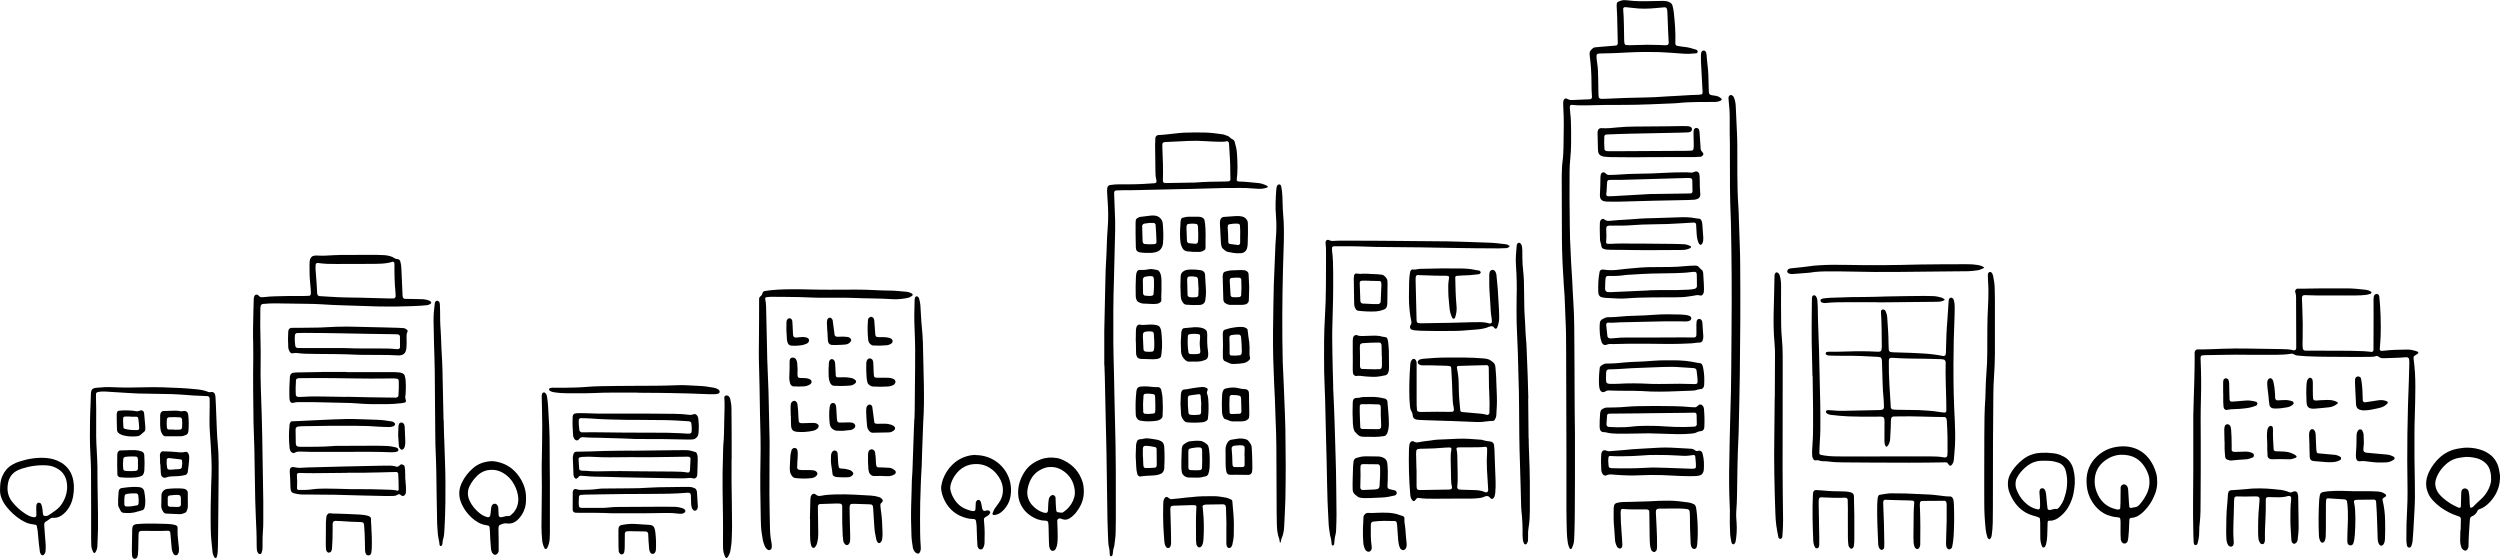 <?xml version="1.0" encoding="UTF-8"?><svg id="index-business__illust02" xmlns="http://www.w3.org/2000/svg" width="510" height="114" viewBox="0 0 510 114"><path d="M350.11,19.56c-.31-.05-.61-.09-.92-.14-.38-.06-.56-.25-.58-.59-.02-.36-.03-.73-.04-1.09-.02-1.61-.06-3.22-.27-4.82-.08-.62-.11-1.24-.17-1.86-.02-.15-.08-.3-.13-.44-.06-.19-.3-.34-.48-.32-.17.01-.43.22-.45.37-.03.15-.07.31-.08.46,0,.57-.01,1.14.02,1.71.1,1.92.21,3.83.31,5.75,0,.15.02.32-.01.46-.02.08-.13.19-.21.21-.71.14-1.44.07-2.15.13-1.13.08-2.26.14-3.39.2-.67.04-1.34.05-2,.11-1.23.1-2.47.15-3.7.18-2.78.05-5.56.12-8.33.27-.26.01-.51.02-.77.02-.1,0-.2-.03-.3-.04-.1,0-.31-.2-.32-.3-.02-.21-.06-.41-.06-.62-.02-1.04-.04-2.08-.05-3.11-.01-1.09-.03-2.18-.21-3.26-.08-.51-.15-1.03-.12-1.55,0-.12.17-.33.27-.34.15-.02.3-.04.46-.04,1.9-.02,3.81-.1,5.71-.21,2-.11,4.01-.11,6.02-.08.36,0,.72.02,1.08.05,1.34.08,2.67.15,4,.27.93.08,1.85.03,2.77-.06.22-.02.34-.2.31-.44-.03-.18-.17-.27-.31-.31-.84-.25-1.67-.52-2.55-.58-.41-.03-.81-.12-1.22-.18-.1-.02-.2-.05-.29-.09-.04-.02-.06-.08-.09-.12-.1-.13-.1-.3-.09-.45.08-2.03-.09-4.04-.3-6.06-.05-.52-.14-1.03-.29-1.53-.08-.26-.24-.46-.47-.59-.22-.13-.46-.25-.71-.28-.25-.03-.51-.07-.77-.07-.67,0-1.34.02-2.01.04-1.7.04-3.4.09-5.09-.14-.15-.02-.31-.02-.46-.04-.59-.08-1.12.11-1.63.35-.08.04-.16.14-.19.23-.04.15-.06.31-.06.46.03.78.09,1.55.11,2.33.05,1.71.08,3.42.12,5.14,0,.1,0,.21,0,.31,0,.2-.18.42-.36.43-1.18.1-2.36.2-3.54.3-.26.02-.51.05-.77.07-.16.02-.3.09-.42.19-.16.13-.3.29-.44.44-.14.16-.21.36-.22.57,0,.15,0,.31.03.47.24,1.85.36,3.72.36,5.59,0,.93.02,1.87.1,2.8.03.3-.15.51-.42.53-1.23.06-2.47.1-3.7.16-.38.02-.7-.11-1.02-.29-.04-.02-.1-.02-.15-.03-.11-.02-.2,0-.28.08-.11.11-.22.21-.25.37-.08.46-.05.93-.03,1.4.06,1.19.12,2.38.1,3.58-.02,1.5-.03,3.01-.06,4.51-.02.99-.06,1.97-.2,2.95-.07.46-.09.93-.11,1.4-.03.83-.06,1.66-.05,2.49,0,4,.01,7.99.04,11.99,0,1.45.06,2.91.11,4.36.05,1.3.14,2.59.22,3.89.03.52.04,1.04.09,1.55.11,1.19.16,2.38.2,3.57.03.88.05,1.76.1,2.64.12,2.18.15,4.36.14,6.54.02,7.06.04,14.12.06,21.17,0,3.84,0,7.68,0,11.52,0,1.45.05,2.91.08,4.36.01.73.09,1.45.19,2.17.07.47.2.91.44,1.31.02.04.07.08.11.08.11,0,.21-.05.26-.14.29-.56.47-1.15.49-1.78.01-.36.04-.73.05-1.09.05-1.66.09-3.32.09-4.98,0-2.28.02-4.57.03-6.85,0-2.85.02-5.71,0-8.56-.03-3.32-.09-6.64-.08-9.96,0-1.19,0-2.39-.01-3.58-.02-2.91-.04-5.81-.06-8.72-.02-3.12-.3-6.22-.42-9.33,0-.1-.02-.21-.02-.31-.07-1.04-.14-2.07-.19-3.11-.04-.73-.05-1.45-.1-2.18-.12-1.76-.15-3.53-.17-5.29-.02-1.92-.05-3.84-.06-5.76,0-1.82-.01-3.63.01-5.45.01-.88.06-1.76.15-2.64.1-.98.15-1.97.16-2.95,0-.88,0-1.76,0-2.65,0-1.25-.03-2.49-.18-3.73-.03-.26-.04-.52-.06-.78,0-.1-.01-.21-.02-.31-.02-.32.15-.51.43-.48,1.03.11,2.06.13,3.08.1,2.52-.09,5.04-.09,7.56-.09,3.35,0,6.69-.18,10.03-.31.31-.01.62-.03.92-.06,1.43-.16,2.87-.2,4.32-.22,1.08-.02,2.16-.02,3.24-.01.42,0,.82-.09,1.19-.27.08-.04.17-.11.2-.19.04-.1-.03-.2-.11-.27-.28-.24-.58-.43-.95-.48ZM331.3,1.52c.08-.05.2-.07.3-.06.51.04,1.02.09,1.53.16,1.54.21,3.08.18,4.61.03.61-.06,1.23-.11,1.84-.16.26-.02.48.19.51.47.02.15.04.31.05.46.02.36.04.72.05,1.09.04,1.04.08,2.07.12,3.11.03.72.08,1.45.11,2.17,0,.19-.19.41-.37.42-.15,0-.31.03-.46.02-.36-.01-.72-.04-1.08-.05-.87-.02-1.75-.04-2.39-.05-1.36.04-2.49.07-3.62.09-.26,0-.51-.02-.77-.03-.1,0-.32-.19-.33-.29-.02-.21-.06-.41-.07-.62-.02-1.04-.04-2.07-.05-3.11-.02-1.14-.07-2.28-.16-3.41,0-.07.09-.18.17-.23Z"/><path d="M493.22,71.75c-.72-.28-1.46-.46-2.25-.44-1.54.04-3.09.04-4.62.23-.15.02-.31.03-.46.04-.05,0-.1-.01-.15-.01-.11,0-.28-.19-.27-.32.06-.88.15-1.76.18-2.64.08-2.7,0-5.4-.27-8.09,0-.05-.02-.1-.04-.15-.01-.05-.03-.1-.05-.15-.04-.13-.38-.3-.52-.27-.25.07-.48.29-.51.52-.02.21-.06.41-.06.62,0,1.19.02,2.39.01,3.58,0,2.23,0,4.46-.02,6.69,0,.05-.02.1-.02.15-.01.11-.21.29-.32.28-.56-.05-1.12-.12-1.69-.15-.93-.04-1.85-.07-2.78-.08-2.88-.02-5.76-.02-8.65-.03-.1,0-.21,0-.31,0-.05,0-.1,0-.15,0-.26,0-.48-.23-.51-.48-.07-.62-.04-1.24-.02-1.87.05-2.02.03-4.05-.06-6.07-.03-.73-.06-1.45-.08-2.18,0-.15,0-.32.05-.46.03-.08.13-.18.21-.21.14-.05.3-.06.46-.05.72.02,1.44.06,2.16.06,2.73.01,5.46,0,8.18,0,.36,0,.72,0,1.08-.03.62-.04,1.23-.09,1.82-.29.11-.04.15-.12.19-.22.05-.12.03-.19-.09-.26-.32-.19-.65-.31-1.01-.35-1.33-.14-2.66-.3-4-.29-1.65,0-3.29,0-4.94,0-1.7-.01-3.39.09-5.09.06-.17,0-.47.39-.42.57.07.25.14.5.17.75.04.31.03.62.03.93.01,3.17.02,6.33.03,9.5,0,.1,0,.21,0,.31,0,.05-.02.1-.02.15-.01.22-.21.39-.4.37-.05,0-.11,0-.15,0-.75-.22-1.52-.24-2.29-.25-2.32-.03-4.63-.06-6.95-.11-1.75-.04-3.5-.02-5.25.04-1.7.06-3.39.15-5.09.13-.28,0-.58.33-.58.62.04,1.87-.03,3.74-.06,5.6-.02,1.3-.09,2.59-.12,3.89-.03,1.14-.08,2.28-.09,3.42-.01,2.13,0,4.26,0,6.38h0c0,1.51,0,3.01,0,4.52.01,4.15-.12,8.3,0,12.46.02.83.03,1.66.08,2.49,0,.1.04.2.06.3.03.18.33.32.49.21.08-.05.18-.13.21-.21.21-.75.37-1.51.36-2.3-.01-.78.06-1.55.15-2.33.07-.67.1-1.35.12-2.02.02-.83.02-1.66.02-2.49.01-1.97.03-3.94.03-5.92,0-2.02.02-4.05,0-6.07-.02-2.8-.04-5.61.04-8.41.08-2.65.05-5.29-.06-7.94-.01-.26-.04-.52.04-.77.03-.09.13-.19.22-.2.2-.04.41-.05.61-.06,1.08-.02,2.16-.02,3.24-.05,2.01-.05,4.01-.05,6.02-.02,1.8.02,3.6,0,5.4,0,.98,0,1.95-.06,2.92-.21.05,0,.1-.02.15-.02.1.01.22.02.3.07.31.21.65.3,1.02.33.51.04,1.03.1,1.54.12,1.29.05,2.57.1,3.86.11,2.16.03,4.32.03,6.48.04.93,0,1.85,0,2.78-.02.41,0,.82-.01,1.22-.16.16-.06.31-.01.43.08.29.23.6.37.99.36,1.49-.07,2.98-.05,4.47-.19.1,0,.21,0,.31-.01.28-.01.51.18.53.44.02.26.05.52.04.78-.02,1.14-.05,2.28-.09,3.42-.06,1.71-.13,3.42-.18,5.13-.05,1.92-.1,3.84-.12,5.76-.03,1.87-.04,3.74-.03,5.61,0,2.08.05,4.15.06,6.23,0,1.25-.02,2.49-.09,3.74-.1,1.92-.17,3.84-.15,5.76,0,.47,0,.93.09,1.4.02.1.06.2.09.29.05.16.19.23.34.27.12.03.36-.08.41-.17.04-.09.1-.18.13-.28.14-.34.19-.7.22-1.06.18-2.02.25-4.04.37-6.06.11-1.82.12-3.63.08-5.45-.08-3.48-.1-6.95-.08-10.43,0-1.14.03-2.28.07-3.42.07-1.97.1-3.94.11-5.92.01-1.92-.1-3.84-.36-5.74-.01-.1-.02-.21,0-.31.02-.1.07-.21.14-.26.25-.18.51-.33.77-.5.04-.02.07-.1.06-.14-.03-.09-.07-.23-.14-.25Z"/><path d="M398.5,74.63c.01-3.48.09-6.96.24-10.43.02-.52.03-1.04.02-1.56,0-.47-.05-.93-.17-1.39-.06-.2-.17-.37-.36-.48-.22-.12-.55.02-.63.25-.05.15-.07.3-.08.45-.09,1.4-.17,2.8-.28,4.19-.07.88-.14,1.76-.17,2.64-.03,1.04-.06,2.08-.09,3.11,0,.21,0,.42-.02.62,0,.1-.03.2-.05.31-.02.16-.29.33-.47.29-1.36-.28-2.74-.44-4.13-.52-1.49-.09-2.98-.16-4.47-.19-.46,0-.93-.02-1.39-.04-.21,0-.41-.02-.62-.04-.29-.02-.5-.21-.52-.48-.02-.41-.05-.83-.05-1.24,0-1.71-.14-3.42-.25-5.13-.02-.26-.03-.52-.09-.77-.06-.25-.16-.49-.25-.73-.06-.17-.26-.32-.47-.36-.19-.04-.45.12-.46.29,0,.1-.03.21-.02.31.16,2.33.13,4.67.17,7,0,.21-.03.41-.06.62,0,.05-.02.11-.05.15-.07.08-.14.17-.23.2-.25.08-.51.05-.77.04-1.95-.11-3.91-.11-5.87-.04-1.29.05-2.57.07-3.86.05-.16,0-.3.03-.45.08-.12.05-.22.26-.14.38.05.08.12.18.21.21.14.06.29.11.44.11.98.03,1.96.06,2.93.05,2.37-.03,4.73.08,7.1.22.15,0,.3.06.45.09.11.02.16.1.21.21.13.3.12.61.13.92.04,1.35.08,2.7.12,4.05.03,1.09.09,2.18.2,3.26.06.57.06,1.14.08,1.71,0,.1-.02.21-.07.3-.05.08-.13.18-.21.21-.19.06-.4.1-.6.1-2.47.06-4.94.11-7.41.16-.77.02-1.54-.03-2.31-.1-.26-.02-.51-.04-.77-.05-.1,0-.2.05-.3.07-.13.03-.17.1-.17.23,0,.1,0,.2.09.28.15.15.33.25.53.31.15.04.3.08.45.09,1.18.13,2.35.26,3.54.3,1.85.06,3.7.09,5.56.06.46,0,.93-.05,1.39.03.11.02.31.19.32.3.03.2.07.41.07.62,0,.99,0,1.97-.01,2.96,0,.42-.01.83,0,1.25.01.31.09.61.26.88.07.11.15.13.25.04.08-.07.17-.12.22-.21.25-.4.4-.84.43-1.32.05-.83.09-1.66.13-2.49.02-.36,0-.73.02-1.09,0-.16.02-.31.03-.47.02-.28.22-.52.47-.53.46-.01.93-.02,1.39-.03,3.04-.05,6.07.12,9.11.14.09,0,.31.2.33.29.02.15.07.3.08.46.14,2.12.18,4.25.15,6.38,0,.26-.04.52-.05.78-.01.16-.28.36-.45.33-.05,0-.1,0-.15,0-1.02-.2-2.05-.21-3.08-.22-.57,0-1.13,0-1.7,0-4.68,0-9.37.01-14.05.02-.57,0-1.13,0-1.7,0-.51,0-1.03-.01-1.54-.02-1.03,0-2.06-.09-3.07-.29-.22-.04-.38-.2-.37-.41.03-.78.07-1.55.1-2.33.04-.78.11-1.55.11-2.33.01-1.82.02-3.63-.02-5.45-.07-3.68-.16-7.37-.25-11.05-.02-.73-.05-1.45-.08-2.18-.04-1.3-.09-2.59-.13-3.89-.03-.88-.03-1.76-.05-2.65-.01-.41-.04-.83-.07-1.24-.02-.26-.1-.51-.23-.74-.05-.09-.12-.17-.2-.23-.19-.16-.57-.05-.62.19-.03.15-.07.3-.07.45-.02,1.25-.04,2.49-.04,3.74,0,1.71-.03,3.43,0,5.14.03,2.28.1,4.57.15,6.85.01,0,.03,0,.04,0,.03,2.34.06,4.67.09,7.01.01,1.14,0,2.28,0,3.43,0,1.3-.04,2.6-.14,3.89-.05.62-.09,1.24-.05,1.87.02.26.07.51.21.74.11.19.28.32.5.3.2-.02.41-.09.61,0,.34.13.69.18,1.06.18.31,0,.62,0,.92.04,1.07.16,2.15.18,3.23.19,1.96.01,3.91.03,5.87.04,4.94.03,9.88.05,14.82-.05.05,0,.1.01.15.01.11,0,.19.05.26.14.03.04.06.08.09.12.06.08.11.18.18.25.07.07.16.17.25.16.15,0,.3-.09.39-.22.18-.26.32-.54.35-.86.09-1.03.2-2.07.25-3.1.07-1.66.05-3.32-.04-4.98-.2-3.73-.29-7.47-.27-11.21ZM396.69,84.17c-.41-.05-.82-.08-1.22-.15-1.32-.23-2.65-.27-3.99-.36-1.54-.02-3.08-.04-4.62-.07-.26,0-.51-.03-.76-.06-.17-.02-.37-.24-.38-.43-.02-.36-.04-.72-.06-1.08-.07-1.14-.13-2.27-.21-3.41-.11-1.65-.14-3.31-.13-4.97,0-.1.03-.2.04-.31.01-.13.18-.3.3-.31.1,0,.2-.04.3-.03,2.36.17,4.72.17,7.08.2.98.01,1.95.05,2.93.08.2,0,.4.06.61.09.08.01.29.25.3.33.01.1.04.2.04.3-.06,2.54.05,5.07.11,7.61.02.72.02,1.45.03,2.17,0,.24-.16.41-.37.38Z"/><path d="M258.48,37.91c-.6-.32-1.23-.53-1.91-.58-1.28-.1-2.56-.29-3.85-.3-.05,0-.1-.02-.15-.03-.14-.02-.3-.18-.28-.31.23-1.76.17-3.52.06-5.28-.05-.83-.23-1.64-.46-2.44-.06-.2-.17-.39-.36-.49-.28-.14-.53-.31-.75-.54-.07-.07-.16-.13-.26-.17-.39-.13-.76-.33-1.17-.38-1.17-.15-2.34-.33-3.53-.35-1.44-.03-2.88-.03-4.32.03-.56.02-1.13.09-1.69.15-1.18.11-2.35.3-3.53.33-.23,0-.57.26-.59.62-.02.47-.05.93-.05,1.4.02,1.87.05,3.74.07,5.61,0,.52.05,1.04.18,1.54.01.05.02.1.03.15.05.3-.09.49-.39.51-1.69.13-3.39.22-5.09.22-.72,0-1.44,0-2.16,0-.62,0-1.23.06-1.85.15-.29.04-.54.34-.56.66-.01.21-.04.41-.03.62.03.62.06,1.24.11,1.86.14,1.87.17,3.73.02,5.6-.09,1.09-.14,2.18-.18,3.27-.03.93-.05,1.87-.11,2.8-.11,1.66-.16,3.32-.19,4.98-.05,2.28-.1,4.57-.15,6.85-.02,1.04-.06,2.08-.07,3.11,0,2.34,0,4.67,0,7.01.01,0,.02,0,.03,0,.03.78.06,1.56.08,2.33.07,2.96.13,5.92.19,8.88.05,2.02.11,4.05.14,6.07.08,4.72.13,9.45.21,14.17.03,1.5.1,3.01.16,4.51.02.47.07.93.19,1.39.06.25.07.51.1.77.01.1,0,.21,0,.31,0,.1.03.21.04.31.02.16.19.29.31.22.08-.05.19-.11.22-.19.14-.5.07-1.04.27-1.53.06-.14.09-.3.11-.45.1-.88.26-1.75.27-2.63.01-.83.04-1.66.04-2.49.01-6.9.03-13.81-.18-20.71-.09-3.11-.13-6.23-.2-9.34-.04-2.02-.12-4.05-.13-6.07-.03-4.41-.02-8.83.13-13.24.1-3.27.17-6.54.24-9.81.02-.67.02-1.35,0-2.02-.06-1.76-.13-3.53-.2-5.29,0-.16,0-.31,0-.47,0-.17.21-.37.41-.38.36-.01.72-.04,1.08-.04,1.65,0,3.29-.02,4.94-.07,2.21-.07,4.43-.1,6.64-.15,1.96-.04,3.91-.06,5.87-.14,2.26-.09,4.53-.11,6.79-.11.88,0,1.75.03,2.62.11.36.04.72.05,1.08.07.62.04,1.23-.06,1.81-.28.05-.02.12-.08.12-.09-.05-.09-.09-.2-.17-.24ZM250.63,36.99c-.26.01-.51.03-.77.04-1.95.02-3.9.04-6.12.21-1.73.03-3.74.06-5.74.1-.15,0-.31-.02-.46-.03-.11,0-.3-.2-.3-.31,0-.05-.01-.1-.01-.15.07-2.23,0-4.45-.11-6.68-.01-.26,0-.52,0-.77,0-.18.22-.4.4-.4.05,0,.1-.02.15-.02,1.59-.08,3.18-.16,4.77-.23,1.18-.05,2.36-.04,3.54.05.92.07,1.85.09,2.77.12.51.02,1.03.01,1.53-.11.18-.04.4.17.42.36.02.15.03.31.04.46.11,1.86.26,3.72.24,5.59,0,.47.02.93.03,1.4,0,.18-.2.37-.4.39Z"/><path d="M87.67,61.36c-.43-.17-.88-.28-1.35-.32-.31-.03-3.48-.05-3.79-.08-.16-.01-.37-.25-.38-.43,0-.1-.02-.21-.03-.31-.06-1.3-.12-2.59-.17-3.89-.02-.52-.04-1.04-.07-1.56-.02-.47-.08-.93-.2-1.38-.07-.27-.22-.47-.51-.52-.2-.04-.41-.03-.59-.15-.66-.45-1.41-.61-2.19-.67-.56-.04-1.13-.06-1.7-.06-2.42,0-4.84,0-7.26.02-.51,0-1.03.02-1.54.06-1.08.08-2.16.13-3.24.06-.2-.01-.41.01-.61.05-.26.05-.48.18-.62.41-.11.18-.21.36-.23.57-.02.26-.04.52-.05.78-.02,1.3.01,2.59.14,3.89.07.72.16,1.44.13,2.17,0,.1-.19.33-.27.34-.36.01-.72.04-1.08.04-2.01-.01-4.01-.01-6.02.07-.67.03-1.34.05-2,.14-.25.04-.51.04-.77.04-.1,0-.2-.05-.28-.11-.12-.09-.21-.23-.34-.31-.35-.23-.71-.07-.82.36-.05.2-.06.41-.07.62-.03.83-.05,1.66-.07,2.49-.06,2.18-.1,4.36-.04,6.54.02.83.03,1.66.02,2.49-.07,4.52-.02,9.03.05,13.54.06,1.76.13,3.53.17,5.29.05,2.39.08,4.77.12,7.16.03,2.28.07,4.57.18,6.85.09,1.87.18,3.73.17,5.6,0,.31.01.62.03.93.02.26.1.51.24.73.08.12.21.22.38.22.16,0,.31-.11.35-.24.05-.15.1-.29.13-.45.09-.51.08-1.03.07-1.55-.01-.83.02-1.66.08-2.49.05-.57.07-1.14.07-1.71.01-1.45.02-2.91,0-4.36-.06-4.51-.14-9.03-.22-13.54-.02-1.35-.06-2.7-.1-4.05-.05-1.82-.12-3.63-.18-5.45-.06-1.76-.07-3.53-.04-5.29.02-1.35.02-2.7-.02-4.05-.07-2.23-.07-4.46-.04-6.69,0-.16,0-.31.02-.47,0-.1.04-.2.05-.3.02-.17.24-.36.43-.38.92-.11,1.85-.13,2.77-.12,2.11.02,4.22.05,6.33.09.98.02,1.96.03,2.93.1,1.39.1,2.77.15,4.16.2,2.37.08,4.73.17,7.1.23,1.34.03,2.68.02,4.01.02,1.13,0,5.13-.11,6.25-.28.31-.05.58-.19.81-.42.02-.02,0-.09,0-.13-.05-.15-.16-.26-.31-.32ZM80.33,60.87c-.26,0-.51.03-.77.02-2.26-.06-4.52-.12-6.77-.18,0,0,0,0,0,.01-.87-.02-1.74-.04-2.62-.05-1.64-.03-3.28-.18-4.92-.26-.1,0-.21-.03-.29-.08-.08-.05-.17-.13-.2-.22-.05-.14-.07-.3-.07-.46-.05-1.19-.13-2.38-.23-3.56-.06-.72-.14-1.44-.05-2.17.01-.11.22-.29.33-.27.05,0,.1-.02.15,0,1.22.19,2.46.2,3.69.2,2.52,0,5.03-.01,7.55-.02.31,0,.62-.01.92-.02,1.03-.01,2.05-.1,3.04-.41.14-.04.33.09.34.23.01.15.04.31.04.46-.02,1.86.03,3.73.21,5.58.03.26.02.52.03.77,0,.18-.2.43-.36.44Z"/><path d="M354.92,50.25c-.05-1.76-.12-3.53-.18-5.29-.03-.93-.04-1.87-.11-2.8-.16-2.23-.2-4.46-.21-6.69-.01-1.97,0-3.95-.01-5.92,0-.83-.04-1.66-.07-2.49-.04-1.09-.1-2.18-.15-3.27-.03-.73-.07-1.45-.1-2.18-.03-.58-.14-1.13-.34-1.67-.07-.19-.2-.37-.39-.47-.08-.05-.19-.09-.29-.09-.17,0-.4.23-.43.38-.05.26-.02.52.01.77.15,1.29.23,2.58.21,3.88-.01.83-.02,1.66,0,2.49.05,1.76.04,3.53.04,5.29,0,4.15-.01,8.31.18,12.46.03.62.03,1.25.05,1.87.12,6.33.18,12.67.1,21.24-.06,4.04-.01,10.32-.24,16.6-.11,3.22-.14,6.44-.21,9.65-.07,3.11-.06,6.23.09,9.34.03.57.05,1.14.02,1.71-.04,1.19,0,2.39.05,3.58.02.68.13,1.34.28,2,.01.05.03.1.05.15.03.1.28.29.36.26.09-.04.19-.09.24-.17.09-.13.17-.27.2-.41.21-1.23.28-2.47.2-3.72-.03-.41-.07-.83-.08-1.24-.01-.41-.03-.83.01-1.24.1-1.09.13-2.18.15-3.27.06-4.05.1-8.1.31-12.14.02-.31.02-.62.03-.93.08-3.84.18-7.68.23-11.52.1-7.42.14-14.85.08-22.27,0-1.3-.04-2.6-.08-3.89Z"/><path d="M307.83,50.1c-.16-.14-.34-.23-.55-.26-1.23-.15-2.45-.31-3.69-.34-1.75-.05-3.5-.12-5.24-.18-.98-.03-1.95-.07-2.93-.08-3.29-.04-6.58-.06-9.88-.09-1.75-.01-3.5-.03-5.25-.04-2.31-.01-4.63-.02-6.94-.02-.51,0-1.03.03-1.54.06-.21.01-.4-.03-.59-.13-.09-.05-.19-.07-.29-.1-.15-.04-.46.16-.48.31-.01.1-.05.21-.04.31.12.93.1,1.86.1,2.8,0,1.92-.02,3.84-.02,5.76,0,2.23-.08,4.46-.21,6.69-.1,1.55-.14,3.11-.16,4.67-.01,1.14-.02,2.28-.01,3.42,0,2.02.02,4.05.12,6.07.04.78.08,1.55.09,2.33.07,2.8.12,5.6.2,8.4.09,2.9.15,5.81.2,8.71.02,1.3.05,2.59.1,3.89.06,1.45.15,2.9.21,4.35.03.89.19,1.75.32,2.62.2.59.27,1.21.32,1.83,0,.11.09.19.17.21.09.03.32-.16.33-.28.06-.67.1-1.34.29-2,.08-.29.09-.62.11-.93.04-1.04.08-2.07.08-3.11,0-1.92-.03-3.84-.06-5.76-.03-2.07-.05-4.15-.13-6.22-.09-2.33-.16-4.67-.21-7-.03-1.09-.08-2.18-.12-3.27-.05-1.24-.11-2.49-.17-3.73,0,0,.01,0,.02,0-.06-2.33-.14-4.67-.17-7-.03-1.92-.07-3.84,0-5.76.12-3.47.19-6.95.16-10.43-.01-1.56-.02-3.11-.23-4.66-.03-.2,0-.41,0-.62,0-.11.19-.28.32-.28.93,0,1.85,0,2.78,0,.98,0,1.96,0,2.93.04,1.85.08,3.7.11,5.55.12,4.22.02,8.44.08,12.65.17,3.24.07,6.48.08,9.72.1.51,0,1.03-.03,1.54-.05.21,0,.4-.1.58-.2.1-.06.16-.15.13-.22-.01-.05-.05-.09-.09-.12Z"/><path d="M186.15,60.02s-.05-.09-.08-.11c-.36-.21-.74-.35-1.16-.39-1.13-.1-2.25-.23-3.39-.24-.98-.01-1.96-.03-2.93-.09-1.29-.07-2.57-.11-3.86-.11-1.8,0-3.6,0-5.4.02-1.24,0-2.47,0-3.7-.04-1.49-.04-2.98-.06-4.48-.05-1.7.02-3.4.08-5.08.35-.27.04-.48.2-.54.48-.06.27-.19.46-.41.62-.17.12-.26.32-.26.54,0,1.45,0,2.91-.01,4.36,0,1.04,0,2.08-.02,3.11-.04,2.28-.05,4.57.03,6.85.04,1.24.07,2.49.09,3.74.04,1.82.06,3.63.09,5.45.09,3.11.17,6.23.1,9.34-.09,4.05-.03,8.09.06,12.14.01.47.03.93.05,1.4.04.94.22,1.85.37,2.77.07.41.22.8.37,1.19.07.19.19.37.32.53.09.12.23.21.36.29.26.17.66-.02.73-.32.01-.05.03-.1.03-.15.05-.36.02-.73-.06-1.08-.26-1.17-.29-2.37-.31-3.56-.04-2.18-.09-4.36-.1-6.54-.01-2.28.01-4.57.02-6.85,0-1.19.04-2.39.02-3.58-.06-3.32-.14-6.64-.22-9.96,0-.21-.02-.41-.02-.62-.19-4.1-.32-8.19-.37-12.29-.02-1.56-.08-3.11-.11-4.67-.01-.52-.06-1.03-.18-1.54-.05-.21.1-.38.34-.4.26-.02.51-.06.77-.06.87,0,1.75,0,2.62.01,2.16.02,4.32.05,6.48.16.31.02.62.01.93.02,1.13,0,2.26,0,3.4,0,1.18,0,2.37-.02,3.55.04,2.62.12,5.25.07,7.87.25,1.03.07,2.06-.04,3.07-.25.36-.07.68-.24.97-.46.08-.06.1-.17.07-.28Z"/><path d="M262.13,84.6c-.07-1.76-.14-3.52-.21-5.29-.03-.78-.07-1.55-.1-2.33-.05-1.04-.11-2.07-.14-3.11-.15-6.33-.11-12.66.05-18.98.05-1.87.12-3.73.17-5.6.04-1.87.04-3.73-.14-5.6-.06-.67-.07-1.35-.1-2.02-.02-.52-.03-1.04-.05-1.56-.02-.73-.11-1.45-.25-2.16-.04-.19-.27-.37-.45-.33-.15.03-.29.1-.36.26-.04.09-.1.19-.11.29-.04.25-.09.51-.1.77-.11,1.66-.19,3.31-.05,4.97.14,1.66.12,3.32-.03,4.97-.03.36-.06.72-.07,1.09-.11,2.69-.23,5.39-.33,8.08-.05,1.45-.07,2.9-.09,4.36-.06,3.58-.12,7.16-.03,10.74.06,1.71.12,3.42.19,5.13.04,1.04.11,2.07.15,3.11.06,1.45.08,2.9.15,4.35.09,1.87.14,3.73.15,5.6.02,3.63.03,7.26.05,10.89,0,1.56.01,3.11.05,4.67.02,1.04.11,2.07.49,3.05.07.19.06.41.1.61,0,.05.06.13.08.13.08-.01.13-.1.15-.21.04-.2.05-.42.13-.6.35-.77.5-1.58.54-2.41.08-1.87.21-3.73.25-5.6.1-4.77.08-9.54,0-14.32-.02-.99-.05-1.97-.09-2.96Z"/><path d="M44.45,90.82c-.11-1.03-.17-2.07-.21-3.11-.06-1.71-.13-3.42-.2-5.13-.02-.52-.05-1.04-.08-1.55,0-.15-.04-.31-.07-.46-.06-.39-.37-.66-.76-.6-.21.03-.41.07-.6,0-.77-.31-1.58-.48-2.4-.55-1.02-.1-2.05-.2-3.08-.25-2.57-.13-5.14-.24-7.72-.16-2.11.07-4.22.08-6.33-.02-1.13-.06-2.26,0-3.39.12-.15.01-.3.05-.45.1-.26.09-.45.26-.52.53-.06.2-.09.41-.1.61-.03.67-.03,1.35-.06,2.02-.12,2.28-.14,4.56-.14,6.85,0,1.19.05,2.39.11,3.58.06,1.09.11,2.18.12,3.27.02,2.23.02,4.46.02,6.69,0,2.34,0,4.67,0,7.01,0,.47.03.93.03,1.4,0,.53.17,1.02.41,1.48.02.04.06.09.11.11.1.05.22.06.27-.01.27-.39.43-.83.45-1.3.05-1.19.11-2.38.13-3.58.02-1.92,0-3.84-.04-5.76-.05-2.08-.06-4.15-.08-6.23,0,0,.01,0,.02,0-.04-1.24-.05-2.49-.14-3.73-.14-2.07-.16-4.15-.13-6.22.02-1.66.01-3.32-.04-4.98,0-.21,0-.41.01-.62,0-.13.15-.29.29-.32.55-.15,1.12-.16,1.68-.13,1.59.1,3.18.19,4.78.3,1.23.09,2.47.12,3.7.13,1.7.02,3.4.05,5.09.09.51.01,1.03.04,1.54.08,1.9.17,3.8.27,5.7.33.16,0,.39.24.39.42,0,.36.02.73.02,1.09-.01,1.09-.04,2.18-.04,3.27,0,.88,0,1.77.08,2.64.15,1.76.21,3.52.31,5.28.07,1.19.06,2.39.02,3.58-.02.62-.05,1.24-.07,1.87-.09,2.96-.14,5.91-.09,8.87.02,1.61.2,3.21.37,4.81.04.37.17.7.35,1.02.02.04.07.08.11.11.04.03.09.05.13.07.11.04.19,0,.23-.13.15-.39.21-.8.24-1.22.03-.36.04-.73.04-1.09.02-1.04.03-2.08.04-3.11.03-3.63.07-7.27.1-10.9,0-1.04.01-2.08,0-3.11-.02-1.14-.03-2.28-.16-3.42Z"/><path d="M311.83,89.35c-.03-2.7-.06-5.39-.08-8.09,0,0,.02,0,.03,0-.04-1.5-.08-3.01-.13-4.51-.04-1.19-.1-2.38-.14-3.58-.05-1.45-.09-2.9-.23-4.35-.06-.57-.07-1.14-.1-1.71-.04-.67-.05-1.35-.11-2.02-.1-1.24-.12-2.49-.13-3.73-.01-1.3-.03-2.59-.06-3.89-.02-.72-.07-1.45-.15-2.17-.11-.93-.16-1.86-.17-2.79,0-.52,0-1.04-.01-1.56,0-.21-.03-.41-.06-.62-.04-.26-.15-.49-.33-.69-.13-.14-.43-.16-.55-.01-.1.12-.19.25-.2.41-.13,1.39-.26,2.79-.15,4.19.16,2.17.19,4.35.13,6.53-.02.88-.02,1.76-.02,2.65,0,1.56.02,3.11.11,4.67.07,1.29.12,2.59.16,3.89.05,1.56.06,3.11.12,4.67.08,2.13.12,4.25.13,6.38.02,3.94.04,7.88.19,11.82.06,1.61.1,3.21.14,4.82.03,1.04.05,2.07.08,3.11.01.47.02.93.07,1.4.18,1.65.26,3.31.23,4.97,0,.36.04.72.08,1.08.03.26.12.5.27.72.07.1.14.14.26.12.1-.02.18-.05.25-.15.14-.22.24-.46.25-.72.02-.31.03-.62.02-.93-.03-.63.03-1.25.13-1.86.18-1.08.22-2.17.23-3.26.02-3.89.02-7.78-.16-11.67-.05-1.04-.07-2.07-.08-3.11Z"/><path d="M305.01,95.79s0,0,0,0c-.05-1.35-.09-2.69-.14-4.04-.01-.31-.05-.62-.08-.93-.01-.1-.04-.21-.09-.3-.07-.14-.17-.26-.31-.33-.09-.04-.19-.1-.29-.11-.56-.08-1.12-.14-1.66-.32-.14-.05-.3-.06-.46-.07-1.49-.12-2.97-.24-4.46-.19-1.44.05-2.87.13-4.31.19-.2,0-.41.02-.61.06-1.06.19-2.15.23-3.2.47-.37.08-.71.04-1.03-.18-.04-.03-.1-.04-.15-.04-.15,0-.3.01-.42.14-.15.15-.25.34-.28.54-.05.31-.08.62-.09.93-.08,3.11,0,6.21.26,9.31.01.15.03.31.07.46.06.25.18.48.35.68.16.18.37.22.53.06.11-.11.2-.23.29-.36.1-.14.24-.21.39-.19,1.17.18,2.35.19,3.53.17,1.75-.02,3.49-.02,5.24-.03.72,0,1.44,0,2.16,0,.57,0,1.13-.06,1.69-.13.31-.04.6-.12.88-.26.09-.05.19-.08.29-.1.26-.05.51-.04.71.17.11.11.22.22.33.32.08.08.34.08.42,0,.15-.14.29-.3.34-.51.05-.2.1-.4.12-.61.08-.83.09-1.65.07-2.48-.02-.78-.06-1.55-.09-2.33ZM296.04,99.78c-.14.07-.3.09-.45.09-1.96.04-3.91.07-5.87.1-.1,0-.2-.02-.31-.02-.19-.01-.39-.21-.4-.4-.01-.16-.03-.31-.03-.47,0-.31,0-.62,0-.93,0-.78,0-1.56,0-2.34,0,0-.02,0-.02,0-.03-1.09-.06-2.18-.08-3.27,0-.2.03-.41.05-.62,0-.1.21-.3.31-.31.15-.02.31-.05.46-.06.46-.01.93-.02,1.39-.03,1.03-.02,2.06-.06,3.08-.16.51-.05,1.03-.06,1.54-.08.29-.01.44.18.37.5-.14.61-.14,1.24-.14,1.86.01,1.35.05,2.7.08,4.05,0,.31.04.62.05.93.01.31.17.6.14.91-.01.12-.07.18-.17.23ZM303.58,100.08c0,.18-.26.4-.42.36-.05-.01-.11,0-.15-.02-.76-.35-1.57-.44-2.4-.45-.82-.02-1.64-.05-2.46-.07-.15,0-.31-.03-.46-.04-.25-.02-.45-.27-.42-.54.12-.93.11-1.86.09-2.79-.02-1.19-.05-2.38-.07-3.57,0-.47-.06-.93-.17-1.38-.03-.12.12-.3.25-.3.2-.01.41-.03.61-.03.82,0,1.64,0,2.46,0,.87,0,1.74,0,2.61-.11.11-.01.32.16.32.27,0,.26,0,.52,0,.77-.08,1.19-.09,2.38-.03,3.57.08,1.39.17,2.79.25,4.18,0,.05-.02.1-.02.15Z"/><path d="M305.24,77.2c-.04-.72-.1-1.45-.16-2.17,0-.1-.03-.21-.04-.31-.04-.39-.25-.67-.55-.9-.12-.09-.25-.18-.38-.27-.3-.21-.64-.33-1-.38-.15-.02-.31-.03-.46-.05-1.28-.1-2.56-.18-3.85-.18-1.23,0-2.47,0-3.7,0-1.6,0-3.19.11-4.77.25-.2.02-.41.06-.6.11-.2.06-.36.19-.47.38-.12.22,0,.55.21.66.23.12.48.2.74.19,1.65-.04,3.29.07,4.94.09.2,0,.41.04.61.06.1.01.27.21.28.32.02.26.04.52.05.78.1,1.6.17,3.21.21,4.82.02.88.07,1.76.27,2.63.03.15.01.31.02.46,0,.11-.18.31-.29.31-.26,0-.51.03-.77.02-1.65-.04-3.29-.02-4.94.01-.31,0-.62,0-.93,0-.1,0-.2-.04-.3-.05-.11-.01-.29-.21-.3-.32-.08-.72-.07-1.45-.07-2.17,0-1.24,0-2.49,0-3.73,0-1.19,0-2.39,0-3.58,0-.1,0-.21-.02-.31-.03-.21-.12-.39-.27-.55-.12-.13-.43-.15-.56-.03-.08.07-.15.14-.2.23-.18.27-.23.57-.25.89-.17,2.28-.24,4.56-.17,6.84.02.57.08,1.14.13,1.71.03.37.13.71.33,1.03.17.27.2.58.23.89.04.35.37.66.72.71.15.02.31.05.46.06.46.03.92.06,1.39.07,1.64.06,3.29.11,4.93.16,0,0,0,0,0-.01,1.75.07,3.49.14,5.24.21.46.02.93.03,1.39-.01.77-.08,1.53-.2,2.3-.21.08,0,.19-.09.24-.17.11-.17.21-.36.28-.55.05-.14.08-.3.09-.46.08-1.29.16-2.59.11-3.89-.04-1.19-.08-2.38-.14-3.58ZM303.86,84.11c-.01.38-.27.61-.59.51-.65-.19-1.31-.25-1.98-.3-1.02-.08-2.05-.18-3.07-.27-.12-.01-.31-.19-.32-.29-.11-1.29-.26-2.58-.29-3.88-.01-.57-.04-1.14-.04-1.71,0-1.09-.17-2.17-.37-3.24-.02-.11.04-.19.15-.23.05-.02.09-.05.14-.05,1.95-.05,3.9-.13,5.85-.16.11,0,.31.18.33.28.01.1.04.2.04.31,0,.36,0,.73.01,1.09.01,1.09.03,2.18.04,3.27,0,0,.01,0,.02,0,.03.93.08,1.87.09,2.8.01.62,0,1.24-.03,1.87Z"/><path d="M509.95,96.63c-.05-.31-.09-.62-.16-.92-.3-1.38-1.01-2.48-2.2-3.24-.39-.25-.8-.47-1.24-.62-.44-.15-.88-.28-1.34-.37-1.02-.18-2.04-.23-3.06-.04-.15.03-.31.04-.46.07-1.51.25-2.83.9-3.94,1.97-.71.68-1.3,1.46-1.79,2.32-.23.41-.42.83-.56,1.27-.41,1.24-.35,2.45.18,3.63.23.52.56.99.95,1.41.46.49.95.94,1.5,1.34,1.05.76,2.18,1.37,3.41,1.77.15.05.29.1.44.15.18.06.34.29.34.47-.01.78-.03,1.55-.05,2.33-.02,0-.04,0-.05,0-.02.72-.04,1.45-.05,2.17,0,.42.08.82.21,1.22.1.31.3.54.58.7.22.13.53.06.68-.16.08-.13.15-.27.2-.41.03-.09.04-.2.04-.31,0-1.76.16-3.52.27-5.28,0-.05,0-.1.01-.15.02-.28.14-.5.4-.61.55-.23.95-.6,1.17-1.17.06-.14.2-.23.35-.28.8-.27,1.46-.75,2.04-1.35,1.14-1.19,1.9-2.56,2.12-4.22.08-.57.11-1.13.02-1.7ZM508.2,97.81c-.01.72-.31,1.65-.83,2.51-.32.53-.71,1.01-1.17,1.44-.57.53-1.15,1.03-1.67,1.6-.1.11-.25.18-.39.22-.1.03-.22-.05-.24-.14-.04-.2-.07-.41-.08-.61-.02-.52-.02-1.04-.06-1.55-.03-.36-.1-.72-.17-1.07-.07-.34-.46-.6-.81-.58-.29.02-.62.31-.65.58-.02.2-.05.41-.05.62-.02.83-.04,1.65-.06,2.48,0,.21-.24.34-.45.26-1.2-.49-2.28-1.17-3.25-2.03-.23-.2-.44-.43-.65-.66-.31-.35-.54-.75-.7-1.2-.24-.66-.24-1.32-.02-1.98.47-1.36,1.31-2.45,2.43-3.33.66-.51,1.42-.83,2.24-.97.2-.04.41-.05.61-.09.98-.2,1.95-.08,2.9.14.45.1.88.28,1.28.53.78.48,1.32,1.13,1.56,2.03.17.65.22.93.21,1.81Z"/><path d="M305.56,59.14c-.08-1.03-.19-2.07-.29-3.1-.03-.26-.13-.5-.28-.72-.13-.2-.45-.32-.68-.24-.21.07-.35.22-.41.43-.06.2-.08.41-.09.61-.02,1.35-.01,2.7.1,4.05.05.57.09,1.14.11,1.71.04,1.04.1,2.07.28,3.1.04.25.04.52.03.77,0,.08-.11.17-.2.21-.09.04-.21.05-.3.02-.7-.2-1.41-.28-2.14-.26-.46,0-.93,0-1.39.01-1.44.04-2.88.08-4.32.12-2.06.03-4.12.07-6.18.1-.15,0-.31-.03-.46-.04-.11,0-.31-.2-.32-.3-.01-.1-.04-.2-.04-.31-.07-2.75-.13-5.5-.2-8.25,0-.16,0-.31.02-.47.01-.1.04-.21.09-.29.05-.08.16-.18.23-.18,1.29.04,2.57.09,3.86.13.67.02,1.34,0,2.01.01.15,0,.3.04.45.08.12.03.19.11.18.21-.06.62-.19,1.23-.18,1.85.01.67,0,1.35.04,2.02.05.78.15,1.55.21,2.33.05.74.25,1.43.56,2.09.07.14.23.22.37.17.1-.04.18-.09.21-.2.28-.79.39-1.61.29-2.45,0-.05,0-.1-.01-.16-.17-1.86-.2-3.73-.24-5.6,0-.15.13-.3.28-.31.31-.03.61-.06.92-.07,1.19-.02,2.37-.1,3.54-.26.11-.01.21-.03.28-.11.07-.07.14-.15.18-.24.04-.09-.14-.32-.23-.36-.24-.11-.5-.09-.75-.15-1.11-.26-2.24-.32-3.37-.33-2.57-.02-5.15-.01-7.72.08-.26,0-.52,0-.77.06-.36.09-.7.13-1.06.06-.15-.03-.43.22-.46.36-.16.71-.23,1.43-.25,2.16-.03,1.04-.04,2.08-.04,3.11,0,1.72.15,3.42.51,5.1.03.16,0,.31-.08.45-.07.14-.14.27-.2.42-.08.21.07.59.28.66.19.06.39.14.59.16.41.05.82.08,1.23.09,2.26.06,4.53.08,6.79.04.62,0,1.24-.03,1.85-.07.98-.07,1.95-.14,2.92-.23.87-.08,1.74-.21,2.54-.59.09-.04.2-.06.3-.07.21-.02.41-.01.56.18.06.08.13.16.2.23.16.17.39.12.49-.11.02-.05.06-.09.07-.13.25-.69.39-1.4.36-2.14-.02-.47-.01-.93-.04-1.4-.07-1.35-.14-2.7-.24-4.04Z"/><path d="M188.24,69.44c-.02-.73-.06-1.45-.14-2.17-.12-1.14-.19-2.28-.25-3.42-.02-.52-.06-1.04-.09-1.55-.03-.47-.13-.92-.26-1.37-.03-.1-.08-.19-.13-.28-.09-.14-.24-.19-.39-.2-.12-.01-.31.17-.33.28-.02.15-.06.31-.07.46-.07,2.02-.1,4.05,0,6.07.13,2.7.14,5.4.1,8.09,0,.62-.02,1.25-.02,1.87-.02,2.13-.03,4.26-.06,6.38,0,.62-.03,1.25-.05,1.87-.01,0-.02,0-.03,0-.04.93-.07,1.87-.11,2.8-.09,2.49-.17,4.98-.26,7.47,0,.21-.02.42-.03.62-.1,1.09-.12,2.18-.14,3.27-.03,1.14-.06,2.28-.1,3.42-.06,2.08-.02,4.15.06,6.23.03.83.16,1.65.29,2.47.04.26.17.49.31.71.14.23.35.37.6.46.12.05.35-.01.42-.12.08-.13.16-.26.21-.41.08-.25.09-.51.07-.77-.16-1.92-.14-3.84-.15-5.76,0-1.09,0-2.18.03-3.27.03-1.35.09-2.7.13-4.05.02-.47.02-.94.06-1.4.12-1.4.14-2.8.18-4.2.01-.52.03-1.04.05-1.56.05-1.24.1-2.49.14-3.73.02-.52.02-1.04.06-1.56.17-2.49.17-4.98.13-7.47-.05-3.06-.13-6.12-.21-9.18Z"/><path d="M406.92,58.87c-.01-.89-.15-1.75-.33-2.62-.05-.26-.17-.48-.35-.68-.12-.13-.43-.13-.54.02-.09.13-.18.26-.18.42,0,.36.02.72.03,1.09.03.67.09,1.35.09,2.02,0,1.24-.02,2.49-.1,3.73-.08,1.35-.11,2.69-.12,4.04,0,1.71-.01,3.42-.02,5.13,0,1.35-.06,2.7-.17,4.04-.07.77-.09,1.55-.13,2.33-.04.88-.06,1.76-.09,2.84-.19,2.5-.2,5.19-.21,7.89-.01,3.16-.02,6.33-.02,9.49,0,1.35.02,2.7.01,4.05,0,1.77.1,3.52.28,5.28.06.57.18,1.12.36,1.67.02.05.04.09.06.14.03.08.31.3.36.27.08-.05.16-.12.22-.19.13-.17.2-.36.23-.57.12-.87.21-1.75.22-2.63,0-1.04.02-2.07.03-3.11,0-4.46,0-8.92.02-13.38.01-3.22.03-6.43.07-9.65.01-1.24.06-2.49.14-3.73.1-1.5.17-3,.18-4.51,0-3.68,0-7.36,0-11.05,0-.78-.03-1.56-.04-2.33Z"/><path d="M363.67,77.18c0-1.5,0-3.01,0-4.51,0-1.14-.05-2.28-.15-3.42-.09-.93-.14-1.86-.16-2.8-.03-1.35-.03-2.7-.03-4.04,0-1.4,0-2.8.01-4.2,0-.68-.08-1.35-.27-2-.03-.1-.07-.2-.12-.28-.11-.18-.25-.32-.47-.36-.12-.03-.19,0-.27.09-.14.16-.21.35-.21.57-.03,1.56-.07,3.11-.1,4.67-.02,1.09-.06,2.18-.08,3.27-.03,1.92,0,3.84.18,5.75.08.88.11,1.76.1,2.64,0,2.85-.02,5.7-.04,8.56,0,0-.02,0-.02,0-.03,2.64-.04,5.29-.08,7.93-.09,5.19.03,10.37.21,15.56.07,2.08.22,2.97.64,5.08.02.09.26.25.37.24.16-.01.31-.11.35-.24.01-.05.06-.09.06-.14.1-1.14.17-2.27.16-3.42-.04-3.47-.09-6.95-.1-10.42-.01-6.17,0-12.34.02-18.52Z"/><path d="M438.55,93.77c-1.06-1.43-2.45-2.33-4.22-2.62-.82-.14-1.63-.12-2.45,0-1.36.19-2.58.71-3.64,1.56-1.52,1.22-2.41,2.8-2.57,4.78-.04.52-.01,1.04.03,1.55.13,1.49.67,2.81,1.57,3.99.71.92,1.59,1.62,2.67,2.04.58.22,1.18.37,1.79.43.2.02.41.04.61.09.08.02.17.13.19.22.13.67.03,1.34.06,1.87,0,.51,0,.87,0,1.24,0,.36.02.73.05,1.09.02.26.13.5.32.69.16.16.35.22.56.17.27-.06.45-.24.53-.5.06-.2.1-.4.12-.61.1-.93.16-1.86.18-2.79,0-.31.02-.62.04-.93.01-.22.16-.4.38-.4.81-.02,1.48-.38,2.09-.89.12-.1.24-.2.35-.31,1.1-1.05,1.9-2.3,2.44-3.73.28-.74.41-1.5.42-2.28,0-.62-.03-1.25-.2-1.85-.28-1.01-.7-1.95-1.32-2.79ZM438.09,100.4c-.39.91-.92,1.73-1.57,2.48-.28.32-.59.57-1.04.6-.25.02-.5.1-.75.15-.12.02-.33-.12-.35-.24-.02-.26-.05-.51-.07-.77-.05-.88-.1-1.76-.16-2.64-.01-.2-.05-.42-.12-.61-.12-.31-.35-.51-.68-.56-.09-.02-.21,0-.3.05-.23.13-.44.31-.44.59-.02,1.04-.02,2.07-.03,3.11,0,.36-.03.72-.05,1.09,0,.12-.19.29-.31.29-.1,0-.21.03-.31,0-2.1-.41-3.49-1.67-4.22-3.67-.23-.63-.37-1.29-.38-1.98-.03-1.85.7-3.32,2.19-4.39,1.08-.78,2.29-1.14,3.29-1.13,1.92,0,3.23.61,4.25,1.83.57.68.97,1.46,1.26,2.3.12.35.15.71.18,1.07.06.84-.07,1.65-.4,2.43Z"/><path d="M217.11,93.96c-.46-.23-.95-.42-1.45-.51-1.13-.19-2.25-.15-3.34.26-1.28.49-2.39,1.22-3.18,2.36-.96,1.4-1.49,2.94-1.44,4.67.03,1.07.36,2.03.96,2.91.44.65,1,1.18,1.66,1.61.84.54,1.72.92,2.74.94.15,0,.3.04.46.05.11.01.3.2.31.31.02.21.06.41.07.62.03,1.09.05,2.18.08,3.27,0,.31.02.62.05.93.03.26.12.5.25.73.15.27.56.35.8.17.12-.09.24-.2.31-.34.18-.38.28-.78.32-1.19.08-.83.06-1.66.04-2.52-.02-.64-.05-1.31-.07-1.99,0-.32.32-.56.64-.47.15.04.29.1.44.15.53.2,1.02.07,1.47-.2.26-.15.5-.36.73-.57.46-.42.82-.92,1.15-1.45.64-1.03.99-2.16.99-3.38,0-.73-.07-1.45-.3-2.14-.65-1.92-1.88-3.3-3.67-4.2ZM219.16,101.39c-.07.25-.15.49-.25.73-.43.97-1.1,1.74-1.96,2.34-.13.09-.27.15-.43.13-.25-.02-.51-.06-.76-.1-.12-.02-.27-.2-.28-.33-.03-.36-.07-.72-.09-1.08-.03-.52-.04-1.03-.06-1.55-.01-.23-.16-.38-.34-.49-.13-.08-.28-.09-.44-.01-.36.18-.53.49-.6.85-.07.35-.08.72-.11,1.08-.04.46,0,.93-.09,1.39-.02.1-.22.3-.32.28-.2-.02-.42-.02-.61-.08-.9-.3-1.65-.81-2.28-1.52-.42-.48-.7-1.02-.86-1.63-.15-.56-.14-1.13-.04-1.69.12-.66.33-1.3.64-1.9.36-.7.87-1.27,1.53-1.71.48-.32.99-.55,1.53-.71.34-.1.71-.11.71-.11,1.27-.07,2.07.26,2.81.75,1.02.68,1.75,1.6,2.13,2.77.27.84.4,1.71.17,2.6Z"/><path d="M90.6,89.35c-.04-1.24-.06-2.49-.09-3.73-.01,0-.02,0-.03,0-.06-2.8-.12-5.6-.18-8.4-.03-1.3-.04-2.59-.12-3.89-.09-1.5-.17-3-.21-4.51-.01-.47-.03-.93-.07-1.4-.11-1.29-.12-2.59-.12-3.89,0-.47-.01-.93-.04-1.4,0-.15-.06-.3-.09-.45-.04-.16-.28-.33-.47-.33-.19,0-.41.18-.44.36,0,.05-.04.1-.04.15-.16,1.23-.28,2.47-.25,3.72.03,1.5.06,3.01.09,4.51.05,1.87.13,3.73.15,5.6.05,4.04.07,8.09.1,12.13.01,1.97.04,3.94.15,5.91.03.67.05,1.35.06,2.02.03,1.81.05,3.63.08,5.44.03,1.87.05,3.73.1,5.6.01.62.1,1.24.12,1.86.02.84.31,1.63.37,2.46,0,.05.04.09.05.14.04.13.12.17.23.12.05-.02.1-.02.14-.04.04-.03.06-.08.09-.13.15-.34.07-.72.18-1.06.25-.75.28-1.53.32-2.3.09-1.76.16-3.52.18-5.28.03-2.7.03-5.39-.07-8.09-.06-1.71-.12-3.42-.17-5.13Z"/><path d="M107.07,99.64c-.33-1.11-.87-2.1-1.6-2.99-1.21-1.46-2.77-2.28-4.62-2.54-.3-.04-.62-.04-.92-.01-1.26.12-2.4.53-3.38,1.36-1.04.88-1.85,1.94-2.41,3.18-.35.77-.51,1.57-.43,2.42.06.68.26,1.32.56,1.93.62,1.28,1.51,2.34,2.65,3.18.67.5,1.41.84,2.24.96.15.02.3.06.45.09.09.02.26.23.27.35.02.26.06.51.06.77.02,1.14.12,2.27.21,3.41.02.21.04.41.09.61.06.26.19.48.38.66.2.19.48.21.69.06.27-.2.42-.47.42-.79.01-.78,0-1.55,0-1.97-.02-.98-.03-1.6-.04-2.22,0-.21,0-.42.03-.62.02-.15.07-.3.23-.37.51-.26,1.03-.45,1.62-.31.1.02.2,0,.31,0,.54,0,1-.2,1.42-.51.2-.15.4-.33.57-.52.85-.95,1.34-2.07,1.42-3.36.03-.46.02-.93,0-1.4-.01-.47-.11-.92-.24-1.37ZM104.62,104.7c-.14.15-.29.29-.45.42-.12.1-.26.18-.42.16-.37-.04-.71.02-1.05.15-.14.05-.3.06-.45.08-.28.04-.52-.14-.53-.4-.01-.31-.02-.62-.04-.93,0-.21-.02-.41-.03-.62-.02-.21-.11-.4-.24-.56-.14-.17-.32-.25-.53-.24-.23.01-.51.23-.58.45-.04.15-.09.3-.11.45-.07.51-.07,1.03-.19,1.54-.05.19-.27.35-.46.31-.05-.01-.1,0-.15-.02-.55-.16-1.05-.4-1.5-.76-.9-.72-1.63-1.56-2.11-2.62-.31-.68-.41-1.38-.27-2.12.05-.25.13-.5.24-.73.42-.9,1.01-1.67,1.74-2.34.42-.39.91-.67,1.45-.86.19-.07.39-.11.59-.15.15-.03.31-.03.46-.05,1.3-.11,2.41.35,3.41,1.15.4.32.75.71,1.05,1.13.6.86,1.01,1.8,1.2,2.83.06.3.06.62.09.85-.02,1.15-.37,2.1-1.11,2.89Z"/><path d="M198.98,92.8c-.15.01-.51.01-.87.07-1.46.25-2.73.87-3.81,1.91-.87.84-1.5,1.84-1.93,2.97-.16.43-.25.9-.34,1.35-.07.36-.04.72.02,1.08.18.98.56,1.88,1.11,2.71.77,1.15,1.79,1.99,3.07,2.49.62.24,1.26.44,1.94.47.21,0,.41.03.61.05.1,0,.29.21.31.31.05.36.12.72.14,1.08.04.88.05,1.76.09,2.64.02.47.04.93.08,1.4.01.15.09.29.16.43.1.19.26.32.49.33.22,0,.4-.1.5-.29.1-.18.18-.37.23-.57.05-.2.06-.41.07-.62.05-1.35.04-2.7-.09-4.04-.02-.21-.05-.41-.04-.62,0-.15.06-.3.21-.39.22-.13.44-.27.65-.41.17-.12.3-.28.39-.47.05-.1.05-.2,0-.29-.08-.14-.18-.24-.35-.27-.26-.05-.5.08-.75.11-.13.01-.33-.08-.38-.2-.04-.09-.1-.18-.12-.28-.08-.41-.14-.82-.24-1.22-.03-.15-.13-.28-.21-.41-.1-.16-.41-.19-.55-.08-.17.13-.29.3-.31.51-.02.26-.03.52-.04.78-.01.21,0,.42-.04.62-.01.09-.07.21-.15.26-.08.05-.2.05-.3.05-.42-.01-.8-.18-1.19-.3-1.06-.35-1.91-1-2.54-1.93-.41-.6-.72-1.25-.89-1.97-.09-.36-.08-.72,0-1.08.17-.71.47-1.37.88-1.97,1.08-1.55,2.54-2.38,4.44-2.35,1.29.02,2.41.47,3.38,1.31.43.37.8.8,1.12,1.28.59.89.9,1.85.86,2.93-.02.69-.21,1.33-.53,1.93-.1.18-.21.36-.33.52-.21.3-.42.59-.64.88-.29.38-.47.8-.62,1.24-.05.13.1.32.23.32.71-.02,1.29-.32,1.79-.8.11-.11.22-.22.33-.33.6-.66,1.04-1.43,1.24-2.3.31-1.34.24-2.67-.19-3.98-.8-2.41-3.23-4.82-6.91-4.83Z"/><path d="M420.45,92.86c-.53-.19-1.07-.36-1.64-.4-.51-.04-1.02-.08-1.23-.1-.92-.03-1.54.03-2.15.11-.2.03-.4.08-.6.14-.85.24-1.62.66-2.3,1.22-.81.65-1.5,1.41-2.08,2.28-.14.21-.27.44-.39.67-.32.61-.46,1.26-.45,1.95.01.62.11,1.23.35,1.82.31.77.69,1.5,1.2,2.16.8,1.05,1.8,1.83,3.05,2.29.34.13.68.23,1.03.32.25.06.48.17.72.26.11.04.17.11.18.23.02.26.06.51.06.77.01,1.04.02,2.07.02,3.11,0,.63.12,1.23.38,1.81.02.05.06.08.09.13.05.09.34.07.41-.02.14-.16.23-.34.28-.54.15-.55.22-1.12.25-1.69.03-.52.03-1.03.05-1.55.01-.41.02-.83.03-1.24,0-.24.14-.4.37-.38.77.07,1.4-.26,1.99-.69.71-.53,1.3-1.17,1.77-1.92.33-.53.58-1.09.8-1.68.29-.78.44-1.6.54-2.42.16-1.3.11-2.59-.24-3.85-.37-1.33-1.19-2.28-2.49-2.75ZM417.83,105.74l.06-.08.03.09h-.08ZM421.07,101.75c-.25.68-.62,1.31-1.1,1.85-.11.12-.23.23-.39.22-.37-.03-.71.04-1.06.15-.15.05-.3.05-.46.07-.11.02-.34-.14-.35-.25-.04-.25-.08-.51-.1-.77-.08-.77-.14-1.55-.22-2.32-.03-.31-.13-.6-.3-.87-.1-.15-.34-.25-.54-.22-.23.03-.37.16-.44.37-.05.14-.08.3-.07.45.02.52.07,1.03.11,1.53,0,.59.07,1.16-.02,1.73-.02.11-.22.26-.34.24-1.15-.22-2.1-.79-2.91-1.63-.69-.72-1.18-1.56-1.53-2.49-.18-.49-.22-1.01-.15-1.53.04-.26.09-.51.22-.74.13-.23.25-.45.39-.67.47-.69,1.04-1.28,1.69-1.79.45-.35.94-.63,1.48-.82.39-.14.79-.23,1.2-.25.67-.04,1.33-.03,2,.01.57.03,1.12.17,1.65.34.8.25,1.31.8,1.55,1.6.13.44.22.91.27,1.37.15,1.52-.07,3-.59,4.42Z"/><path d="M142.2,84.76c-.16-.23-.43-.36-.66-.27-.34.14-.69.18-1.05.13-1.02-.14-2.04-.19-3.07-.2-1.64-.01-3.29-.03-4.93-.04-2.67,0-5.34,0-8.01,0-1.8,0-3.59,0-5.39-.09-.51-.03-1.03,0-1.54.02-.1,0-.2.04-.3.06-.16.04-.27.16-.33.29-.06.14-.09.3-.1.45-.05,1.24-.01,2.49.09,3.72,0,.1.03.21.06.3.09.25.21.47.43.63.15.11.44.11.57-.01.04-.03.08-.07.11-.11.22-.33.51-.49.91-.45,1.02.1,2.05.09,3.08.11,1.69.04,3.39.09,5.08.15.92.03,1.85.07,2.65.11,3.61-.01,7.1.01,10.59.11.15,0,.31,0,.46,0,.15,0,.31-.02.46-.03.58-.05,1.06-.5,1.15-1.08,0-.05.02-.1.03-.15.11-1.04.08-2.07-.05-3.1-.02-.21-.12-.39-.24-.56ZM141.09,88.07c-.02.19-.23.39-.41.39-.15,0-.31,0-.46,0-.51-.03-1.03-.06-1.54-.09-1.64-.08-3.28-.11-4.93-.1-4.21.02-8.42-.04-12.63-.09-.82,0-1.64.01-2.46.02-.14,0-.44-.24-.46-.37-.09-.72-.16-1.44-.13-2.17,0-.18.22-.37.42-.36.72.02,1.44.02,2.15.08,2.41.2,4.82.22,7.24.27.56.01,1.13,0,1.69,0,0,0,0,0,0,0,1.9.02,3.8.04,5.7.05,1.75.01,3.49.12,5.23.24.32.02.5.18.54.44.08.57.11,1.13.04,1.7Z"/><path d="M12.5,94.39c-.94-.58-1.98-.87-3.07-.96-1.87-.15-3.69.15-5.47.72-.54.17-1.06.4-1.54.7-.91.56-1.55,1.34-1.97,2.33-.33.78-.44,1.59-.44,2.72-.05,1.06.39,2.25,1.2,3.32.03.04.06.08.09.12.84,1.06,1.82,1.97,2.97,2.7.3.19.63.34.95.51.27.15.57.24.87.3.4.08.81.13,1.21.22.08.02.18.12.2.2.17.71.25,1.43.29,2.15.06,1.04.22,2.06.34,3.09.02.21.1.4.22.57.16.24.46.27.63.06.17-.21.29-.43.31-.7.02-.41.05-.83.03-1.24-.02-.57-.09-1.14-.13-1.71-.06-.78-.12-1.55-.17-2.33-.02-.32.04-.6.37-.78.27-.15.52-.33.76-.52.22-.17.45-.25.71-.23.83.07,1.5-.28,2.11-.79.32-.27.59-.57.84-.91.56-.77.91-1.63,1.08-2.55.2-1.07.27-2.15.08-3.25-.27-1.63-1.08-2.89-2.48-3.76ZM12.69,102.67c-.35.58-.81,1.07-1.37,1.46-.47.32-.92.67-1.4.97-.26.17-.58.2-.89.13-.11-.03-.17-.09-.21-.2-.11-.3-.09-.61-.13-.92-.04-.36-.09-.72-.21-1.07-.03-.1-.09-.19-.13-.28-.07-.14-.35-.24-.54-.2-.17.04-.27.16-.32.3-.06.14-.09.3-.09.45-.01.31,0,.62,0,.93h.02c0,.31,0,.62,0,.93,0,.18-.22.37-.43.35-.15-.02-.31-.02-.46-.06-.44-.14-.87-.33-1.26-.58-1.05-.67-1.97-1.49-2.75-2.47-.75-.93-1.06-1.99-.97-3.18.05-.57.15-1.13.4-1.65.29-.63.74-1.11,1.33-1.46.36-.21.74-.37,1.13-.5,1.68-.55,3.4-.79,5.17-.68.84.05,1.61.32,2.32.77,1.07.69,1.62,1.7,1.76,2.96.16,1.45-.21,2.78-.96,4Z"/><path d="M117.09,97.25c.05.15.14.29.28.36.08.04.22.07.29.02.17-.12.31-.27.45-.42.12-.13.27-.17.41-.16,1.28.11,2.56.21,3.85.2.72,0,1.44.03,2.16.05.77.02,1.54.05,2.31.07,2.98.06,5.96.12,8.94.17.98.02,1.95.03,2.93.04.62,0,1.23.01,1.85-.07.31-.04.61.02.91.09.39.09.72-.27.75-.6.01-.15.03-.31.04-.46.03-.83.05-1.66.07-2.49,0-.31.01-.62-.02-.93-.02-.2-.07-.41-.15-.6-.06-.14-.16-.27-.32-.31-1.25-.37-1.27-.38-2.42-.38-.57,0-1.13,0-1.7.01-2.93.04-5.86.07-8.79.11,0,0,0-.02,0-.02-1.9.02-3.8.02-5.7.07-1.9.05-3.8.15-5.7.15-.24,0-.47.19-.54.47-.06.25-.14.51-.14.76.03,1.14.09,2.28.14,3.42,0,.15.05.31.1.45ZM118.3,93.29c.15-.03.3-.07.45-.08.92-.07,1.85-.05,2.77.01,1.03.07,2.05.08,3.08.07,1.64-.01,3.29-.03,4.93-.04v.02c.98,0,1.95,0,2.93,0,1.59-.02,3.19-.04,4.78-.06.98-.01,1.95-.03,2.93-.05.1,0,.2.02.31.02.2.01.4.21.39.4-.03.62-.06,1.24-.09,1.86-.01.26.01.52-.11.76-.04.08-.14.15-.22.2-.04.02-.1.02-.15,0-.91-.17-1.84-.19-2.76-.2-2.52-.02-5.04-.04-7.56-.06-1.13-.01-2.26-.03-3.39-.04-.67,0-1.34,0-2,.01-.82.01-1.64.03-2.47.04-.77,0-1.54.01-2.31-.09-.46-.06-.92.03-1.38-.09-.1-.03-.18-.09-.23-.19-.02-.05-.05-.09-.05-.14-.04-.67-.09-1.34-.13-2.02,0-.09.18-.33.28-.34Z"/><path d="M65.63,75.89c-1.69.01-3.39.06-5.08.09-.26,0-.51.04-.77.07-.26.03-.57.35-.61.63,0,.05-.02.1-.03.15-.11,1.5-.15,3-.09,4.5,0,.15.06.3.09.45.05.23.35.45.57.42.3-.04.59-.16.91-.16,1.18,0,2.36-.02,3.54,0,2.16.04,4.31.09,6.47.15.72.02,1.44.03,2.15.1,1.95.18,3.9.17,5.85.16,1.13,0,2.26-.08,3.38-.21.2-.02.4-.09.6-.13.11-.02.25-.25.21-.36-.12-.35-.19-.69-.12-1.06.04-.2.05-.41.06-.62.05-.78.05-1.55,0-2.33-.02-.36-.08-.72-.19-1.07-.08-.27-.26-.44-.51-.54-.19-.07-.39-.13-.59-.15-.31-.04-.61-.05-.92-.06-.72,0-1.44,0-2.16,0-2.57,0-5.14,0-7.7,0v-.04c-1.69,0-3.39-.02-5.08,0ZM79.2,77.21c.62-.01,1.24-.06,1.85.06.09.02.18.11.23.2.05.08.07.2.07.3.02.99.02,1.97-.07,2.95-.02.18-.23.37-.42.38-.05,0-.1.02-.15.02-1.7-.02-3.4-.04-5.09-.07-1.65-.03-3.29-.07-4.94-.11,0,0,0,.02,0,.03-1.39-.02-2.78-.04-4.17-.07-1.54-.04-3.09-.05-4.63.05-.41.03-.82.06-1.23-.02-.11-.02-.29-.2-.3-.31-.07-1.04-.04-2.07.03-3.11,0-.1.2-.3.31-.31.1-.01.2-.05.3-.05,1.23-.01,2.47-.02,3.7-.03.1,0,.21,0,.31,0,4.73,0,9.46.18,14.2.09Z"/><path d="M82.26,66.93c-.36-.04-.72-.05-1.08-.06-.98-.03-1.95-.05-2.93-.08-2.47-.06-4.94-.11-7.41-.17-1.54.02-3.09.04-4.63.15-.36.02-.72.04-1.08.05-1.9.01-3.8.08-5.71.06-.23,0-.51.24-.56.46-.02.1-.06.2-.06.3-.06,1.04-.07,2.07,0,3.11,0,.15.02.31.07.46.06.19.14.39.25.56.15.22.35.38.64.3.25-.07.5-.09.76-.06.56.06,1.13.13,1.69.15.72.03,1.44.04,2.16.04,2.88.02,5.76.03,8.64.17.26.01.51.01.77.02,2.47.05,4.94-.04,7.41.11.2.01.41,0,.61-.04.43-.08.75-.31.93-.73.1-.24.16-.49.18-.75.07-.67.04-1.35.03-2.02,0-.26-.02-.52.02-.78.03-.2.13-.38.19-.58.04-.11,0-.2-.09-.28-.22-.24-.5-.36-.81-.4ZM81.2,71.23c-.15,0-.31,0-.46-.02-1.07-.12-2.15-.12-3.23-.12-2.21,0-4.42.03-7.11-.08-2.14,0-4.76,0-7.38,0-.77,0-1.54,0-2.31-.02-.19,0-.42-.19-.45-.35-.14-.77-.16-1.54-.09-2.32.02-.17.24-.38.42-.38.51-.01,1.03-.04,1.54-.03,2.57.03,5.14.02,7.7.09,3.54.09,7.09.12,10.63.18.21,0,.41.01.62.02.28.01.51.22.51.47,0,.72.01,1.45.01,2.17,0,.2-.2.38-.41.37Z"/><path d="M82.68,97.21c-.02-.47-.03-.93-.05-1.4-.01-.21-.05-.41-.08-.61-.05-.34-.57-.59-.85-.41-.13.08-.24.19-.36.29-.12.1-.26.18-.42.13-.65-.21-1.31-.23-1.98-.22-.51,0-1.03.01-1.54.02-2.47.05-4.93.1-7.4.16-2.41.06-4.83.13-7.24.19-.51.01-1.03.04-1.54.08-.52.04-1.01-.14-1.53-.17-.21-.01-.53.25-.55.47-.01.15-.04.31-.03.46.07.98.12,1.97.13,2.95,0,.21.02.41.04.62.07.53.23.75.72.87.55.13,1.11.23,1.67.24.26,0,.51,0,.77,0,3.96,0,7.91.07,11.87.21,1.49.05,2.98.08,4.47.1.51,0,1.03,0,1.54-.02.26,0,.51-.08.73-.22.09-.05.18-.1.28-.13.09-.04.19-.01.28.06.12.09.24.19.38.27.15.08.45,0,.56-.13.14-.16.24-.34.25-.55.07-.83-.02-1.66-.09-2.48-.02-.26-.05-.52-.06-.78ZM81.31,99.91c0,.11-.11.22-.17.21-.7-.19-1.42-.22-2.14-.23-.72,0-1.44-.04-2.15-.06-.82-.02-1.64-.05-2.46-.04-1.85.02-3.69,0-5.54-.08-.82-.03-1.64-.04-2.46-.04-.92,0-1.84.03-2.76.16-.91.13-1.84.13-2.76.11-.12,0-.29-.18-.28-.31.06-.93.03-1.86-.02-2.79,0-.12.15-.33.26-.33.1,0,.2-.03.31-.03,1.9.08,3.8.04,5.7.02,1.33-.01,2.67-.03,4-.04,0,0,0-.01,0-.02,1.03,0,2.05,0,3.08,0,1.18-.01,2.36-.04,3.54-.07,1.13-.03,2.26-.06,3.38-.09.19,0,.39.18.4.38.04,1.08.11,2.17.09,3.25Z"/><path d="M326.71,60.62c.24.07.5.12.76.14.87.06,1.75.11,2.62.14.56.02,1.13.02,1.7-.03,1.75-.14,3.49-.18,5.24-.2,1.59-.02,3.19-.02,4.78-.02.93,0,1.85-.03,2.77-.19.46-.08.92-.11,1.37-.22.32-.08.6-.04.91.04.22.06.4-.05.52-.23.08-.13.17-.27.19-.42.08-.62.03-1.24,0-1.94-.03-.49-.07-1.06-.1-1.63,0-.16,0-.31-.03-.46-.04-.2-.1-.4-.28-.54-.21-.15-.39-.34-.55-.54-.21-.26-.51-.35-.83-.34-.72.03-1.44.04-2.16.12-.92.1-1.85.15-2.77.16-1.13.01-2.26.01-3.4.03-.93.01-1.86,0-2.78.09-1.38.14-2.77.21-4.15.4-1.17.16-2.35.21-3.53,0-.09-.02-.2.01-.3.05-.21.07-.34.23-.38.45-.27,1.38-.31,2.78-.26,4.18,0,.1.02.21.05.31.09.31.28.56.6.66ZM327.59,56.56c.02-.08.12-.19.2-.22.14-.04.3-.05.46-.05,1.08.03,2.16,0,3.23-.17.2-.03.41-.05.61-.06,2.1-.12,4.2-.27,6.31-.28,1.13,0,2.26-.03,3.39-.06,1.13-.03,2.26-.08,3.38-.24.2-.03.41-.01.61-.02.11,0,.32.17.33.27.01.15.04.31.04.46.01.72.02,1.45.03,2.17,0,.25-.19.49-.45.55-.15.04-.3.08-.45.1-.25.04-.51.07-.77.08-.77.03-1.54.07-2.31.08-1.13.01-2.26,0-3.39,0-.82,0-1.64.03-2.46.05,0,.01,0,.02,0,.03-2.31.1-4.62.21-6.92.31-.51.02-1.02.07-1.54,0-.17-.03-.4-.24-.42-.4,0-.1-.03-.21-.03-.31.04-.77,0-1.55.14-2.32Z"/><path d="M347.54,83.1c-.06-.21-.2-.36-.36-.49-.13-.1-.46-.13-.58-.04-.12.09-.24.19-.35.3-.16.15-.34.23-.55.22-.26-.01-.51-.02-.77-.04-1.13-.1-2.25-.17-3.39-.19-2.52-.05-5.04-.06-7.55,0-.72.02-1.44.06-2.15.12-.87.08-1.74.13-2.62.14-.46,0-.92,0-1.39.02-.32,0-.6.12-.88.26-.25.12-.38.33-.46.59-.03.1-.06.2-.06.3-.08.93-.12,1.86-.11,2.79,0,.15.04.31.06.46.05.3.33.58.62.61.2.02.42,0,.61.05.75.22,1.52.25,2.29.27.67.02,1.34,0,2,0,1.59-.02,3.19-.05,4.48-.07,1.12.03,1.94.06,2.76.08,1.03.03,2.05.07,3.08.09.98.02,1.95-.03,2.92-.12.36-.03.71-.1,1.04-.28.28-.15.58-.19.89-.23.3-.04.55-.32.59-.63,0-.05.02-.1.02-.15.07-1.24.04-2.49-.07-3.73,0-.1-.04-.2-.07-.3ZM345.73,87.02c-.72.03-1.44.09-2.16.09-1.29,0-2.57-.02-3.85-.12-1.64-.12-3.29-.15-4.93-.1-.62.02-1.23.05-1.85.13-1.08.13-2.15.17-3.23.14-.51-.01-1.03-.04-1.54-.07-.24-.01-.47-.27-.45-.53.04-.62.09-1.24.13-1.86,0-.11.2-.3.31-.3.15,0,.31-.02.46-.02,1.85-.02,3.7-.03,5.55-.05.93,0,1.85-.03,2.78-.04h0c2.21-.02,4.42-.04,6.63-.07.72,0,1.44-.03,2.16-.04.12,0,.31.16.33.27,0,.05.04.1.04.15.02.67.03,1.35.04,2.02,0,.15-.24.39-.42.4Z"/><path d="M326.59,79.8c.15.19.49.25.7.16.05-.02.1-.03.14-.06.25-.22.55-.25.87-.24.62.02,1.23.05,1.85.05,2.16,0,4.32,0,6.53.16,1.18.03,2.42.04,3.65,0,1.28-.05,2.57-.09,3.85-.14.36-.01.72-.02,1.08-.04.31-.02.62-.04.91-.16.29-.12.6-.12.91-.17.21-.03.47-.31.51-.53.02-.1.05-.2.06-.3.07-1.2.03-2.38-.22-3.56-.03-.15-.08-.3-.13-.45-.07-.21-.22-.36-.42-.42-.2-.05-.41-.05-.61-.09-1.66-.37-3.35-.52-5.05-.51-.46,0-.93,0-1.39,0-.82.02-1.65.01-2.47.09-1.28.12-2.57.17-3.85.22-.62.03-1.23.05-1.85.11-1.33.14-2.66.26-4,.24-.21,0-.4.06-.59.17-.13.08-.27.15-.4.24-.17.12-.31.29-.33.5-.13,1.19-.21,2.38-.13,3.57.02.26.07.51.14.76.04.14.13.28.23.4ZM327.67,75.89c.01-.35.21-.53.6-.54.26,0,.51,0,.77-.02.72-.03,1.44-.05,2.16-.11,1.08-.09,2.16-.13,3.23-.17,1.54-.06,3.08-.12,4.62-.18,1.29-.05,2.57-.06,3.85.05.82.07,1.64.11,2.46.16.1,0,.2.03.31.04.18.02.4.22.42.4.1.77.21,1.54.22,2.32,0,.1-.01.22-.06.3-.05.08-.14.16-.23.18-.15.04-.31.04-.46.03-1.9-.08-3.8-.08-5.71-.03-.92.03-1.85,0-2.81,0-.22,0-.48-.02-.74-.03-2.06-.11-4.11-.12-6.17,0-.56.03-1.13.02-1.7.02-.15,0-.3-.05-.45-.08-.11-.02-.3-.22-.31-.32-.02-.21-.05-.41-.05-.62,0-.47.01-.93.03-1.4Z"/><path d="M142.11,100.08c-.06-.21-.18-.38-.37-.47-.33-.16-.67-.26-1.04-.27-.41-.01-.82-.02-1.23-.01-1.7.02-3.4.04-5.09.07-.57.01-1.13.03-1.7.07-1.54.12-3.08.15-4.63.15-1.54,0-3.09.02-4.63.04-.51,0-1.03,0-1.54.09-1.07.17-2.15.15-3.23.19-.42.02-.82-.05-1.21-.18-.22-.07-.53.17-.56.41,0,.05-.03.1-.04.15,0,1.19-.01,2.39-.02,3.58,0,.05,0,.1.01.16.02.24.26.51.49.52.2.01.41.03.61.03,2.32,0,4.63-.02,6.95.1.15,0,.31,0,.46,0,3.14-.02,6.28.03,9.42-.05.51-.01,1.03-.01,1.54-.01.62,0,1.23.02,1.85.11.25.04.51.05.77.05.26,0,.51-.08.72-.24.18-.14.24-.39.1-.54-.1-.12-.2-.24-.35-.29-.59-.21-1.19-.34-1.81-.35-.77-.02-1.54-.03-2.32-.02-2.42,0-4.84.02-7.26.04-.62,0-1.24,0-1.85.01-.67,0-1.34.03-2,.11-.41.05-.82.07-1.23.08-.57.01-1.13,0-1.7,0h0c-.82,0-1.65,0-2.47,0-.15,0-.3-.01-.45-.09-.1-.05-.17-.12-.19-.22-.08-.51-.08-1.19,0-2.01,0-.09.21-.32.3-.32.26-.02.51-.05.77-.06,1.13-.02,2.26-.03,3.4-.06,3.29-.08,6.59-.08,9.88-.09,2.57,0,5.15-.02,7.71-.24.05,0,.1,0,.15,0,.39-.02.6.15.62.51.02.57.02,1.14.05,1.71.01.26.05.52.12.77.05.2.15.38.31.53.23.22.59.21.78-.12.05-.09.09-.19.12-.28.03-.1.05-.21.04-.31-.06-.98-.12-1.97-.18-2.95,0-.1-.03-.21-.06-.3Z"/><path d="M347.27,92.33c-.07-.19-.42-.41-.62-.4-.1,0-.2.03-.3.05-.21.06-.4.03-.57-.12-.24-.21-.53-.3-.85-.32-1.08-.06-2.15-.11-3.23-.18-1.39-.09-2.77-.08-4.16.02-2.05.15-4.1.18-6.15.42-.05,0-.1,0-.15.01-.97.08-1.94.16-2.92.24-.21.02-.4-.02-.59-.11-.09-.04-.19-.07-.29-.09-.32-.07-.59.17-.71.47-.04.1-.06.2-.07.3-.08,1.09-.07,2.17,0,3.26,0,.1.03.2.05.31.04.21.14.39.26.56.15.21.47.34.68.24.38-.18.77-.24,1.19-.19.41.05.82.06,1.23.09,1.49.11,2.97.14,4.46.07.82-.04,1.64-.05,2.06-.06,1.79-.01,3.18.02,4.56.12,1.18.08,2.36.1,3.54.12.46.01.92-.02,1.38-.04.2-.01.41-.06.61-.1.45-.09.7-.4.83-.83.03-.1.06-.2.06-.3.08-1.09.06-2.17-.22-3.24-.03-.1-.07-.19-.11-.29ZM345.97,95.29c0,.11-.18.29-.3.3-.15.01-.31.05-.46.04-1.75-.06-3.49-.13-5.24-.19-.97-.03-1.95-.05-2.77-.07-.61.03-1.08.05-1.54.07-2.26.12-4.52.14-6.78.07-.1,0-.2-.02-.31-.02-.18,0-.39-.21-.41-.4-.06-.62-.13-1.24-.02-1.85.01-.08.13-.15.19-.23,1.59.12,3.18.07,4.77.02.56-.02,1.13-.05,1.69-.1,1.02-.1,2.05-.13,3.08-.12,1.54,0,3.08.02,4.62.13.26.02.51.02.77.04.78.07,1.53-.07,2.3-.17.07,0,.16.1.23.16.03.03.04.09.04.15.07.72.17,1.44.13,2.17Z"/><path d="M179.97,102.4c.16-.19.15-.38,0-.55-.17-.2-.37-.36-.62-.44-.54-.17-1.09-.28-1.66-.31-1.13-.06-2.26-.14-3.39-.19-1.28-.06-2.57-.09-3.85-.05-.98.03-1.95.07-2.92.27-.1.02-.2.03-.31.04-.27.02-.5-.04-.71-.23-.08-.07-.17-.12-.26-.17-.15-.08-.45-.03-.57.09-.15.15-.27.32-.31.52-.03.2-.05.41-.06.62-.03,1.3-.06,2.59-.09,3.89.01,0,.02,0,.03,0,0,1.09,0,2.18,0,3.27,0,.73.03,1.45.24,2.16.05.16.14.27.25.38.09.09.33.09.42,0,.23-.21.4-.48.49-.78.2-.7.28-1.42.27-2.15-.02-1.24-.04-2.49-.05-3.73,0-.41-.02-.83-.02-1.24,0-.16,0-.31,0-.47,0-.3.18-.5.45-.51,1.13-.04,2.26-.08,3.39-.11.2,0,.41,0,.62.02.28.01.5.22.5.48,0,.31,0,.62,0,.93-.03,1.71.02,3.42.1,5.13.02.36.06.72.12,1.08.04.26.17.48.35.68.22.24.61.22.8-.06.12-.17.21-.36.23-.57.02-.26.04-.52.03-.78-.03-1.3-.06-2.59-.09-3.89-.02-.73-.03-1.45-.04-2.18,0-.15.04-.31.06-.46.01-.11.22-.28.33-.29.2,0,.41-.03.61-.02,1.03.03,2.06.07,3.08.1.1,0,.2.02.31.03.18.02.35.21.38.42.01.15.04.31.05.46.07,1.14.15,2.28.21,3.42.05.99.22,1.96.44,2.92.05.21.17.37.29.54.11.16.39.16.54.01.19-.19.32-.41.35-.67.04-.41.09-.83.08-1.24-.06-1.61-.09-3.21-.36-4.8-.05-.31-.07-.62-.09-.93,0-.15.04-.3.17-.41.08-.07.15-.14.22-.22Z"/><path d="M468.78,101c-.01-.15-.07-.3-.11-.45-.05-.17-.29-.32-.48-.32-.16,0-.31.03-.45.1-.24.12-.49.18-.74.07-.77-.31-1.57-.49-2.4-.53-.21,0-.41-.05-.61-.07-2-.2-4.01-.25-6.01,0-.41.05-.82.07-1.23.1-.51.04-1.03.06-1.54.1-.1,0-.21.03-.3.07-.14.06-.26.16-.31.32-.05.15-.09.3-.11.45-.04.57-.05,1.14-.11,1.71-.22,2.02-.23,4.04-.24,6.07,0,.41.02.83.04,1.24.01.21.03.42.08.62.07.3.17.6.38.84.12.13.39.24.56.2.22-.06.35-.21.42-.41.09-.25.07-.51.05-.77-.1-1.3-.1-2.59-.04-3.89.02-.47.03-.93.05-1.4.02-.93.04-1.87.07-2.8,0-.21.03-.41.05-.62.02-.18.23-.36.44-.36,1.18.06,2.37.02,3.55,0,.15,0,.31,0,.46,0,.1,0,.2.02.31.03.18.01.4.24.39.42-.03.52-.04,1.04-.1,1.55-.19,1.86-.21,3.73-.19,5.6,0,.36.04.73.08,1.09.03.32.17.6.35.86.09.13.38.22.55.18.17-.04.25-.18.31-.32.1-.24.11-.51.1-.77-.03-1.4.04-2.8.11-4.2.05-1.14.08-2.28.06-3.43,0-.1,0-.21,0-.31,0-.05.01-.1.01-.16,0-.19.2-.4.39-.4.57,0,1.13.01,1.7.03.83.02,1.65.01,2.45-.25.09-.03.2,0,.3-.01.1,0,.32.19.32.29,0,.16.02.31,0,.47-.16,1.4-.15,2.8-.15,4.2,0,1.35.14,2.7.2,4.04,0,.1.04.2.06.3.03.16.15.27.26.37.1.09.3.11.43.04.3-.15.47-.41.52-.73.15-1.03.23-2.06.21-3.1-.04-1.76-.05-3.53-.08-5.29,0-.26,0-.52-.03-.78Z"/><path d="M326.6,31.76c.18.09.38.17.58.19.46.05.92.09,1.38.1,1.59.02,3.19.04,4.78.04,1.23,0,2.47-.02,3.7-.04,0,0,0,0,0,0,.51,0,1.03,0,1.54,0,2.37,0,4.73,0,7.1-.01.41,0,.82-.02,1.23-.06.21-.02.37-.16.5-.33.08-.11.1-.32.02-.43-.09-.12-.19-.25-.29-.36-.11-.12-.18-.26-.2-.41-.03-.15-.02-.31-.03-.47-.07-1.03-.14-2.07-.21-3.1-.01-.15-.06-.3-.11-.45-.06-.2-.43-.38-.64-.33-.15.03-.41.28-.42.41-.02.21-.05.41-.05.62.01.88.04,1.76.05,2.64,0,.21-.03.41-.05.62,0,.1-.21.32-.29.33-.36.02-.72.05-1.08.05-4.83.03-9.67.05-14.5.08-.51,0-1.03,0-1.54,0-.15,0-.3-.04-.46-.07-.11-.02-.29-.21-.3-.32-.06-.88-.08-1.76-.03-2.64.01-.18.22-.37.42-.38,1.54-.06,3.08-.13,4.62-.16,3.39-.08,6.79-.14,10.18-.21.62-.01,1.23-.03,1.85-.06.15,0,.3-.06.45-.1.22-.06.41-.39.36-.62-.04-.22-.18-.37-.38-.45-.14-.05-.3-.09-.45-.1-.36-.02-.72-.03-1.08-.02-1.18.01-2.37.04-3.55.05-2.06.02-4.11.03-6.17.05-1.18.01-2.36.05-3.54.17-1.12.12-2.25.24-3.39.15-.05,0-.1.02-.15.03-.16,0-.38.21-.45.38-.08.2-.11.4-.1.61.02,1.09.05,2.18.08,3.27,0,.21.03.42.07.62.07.32.26.57.55.71Z"/><path d="M485.45,100.3c-.61-.05-1.23-.08-1.85-.09-1.13-.01-2.26,0-3.42,0-.75-.02-1.52-.04-2.29-.07-.98-.03-1.95,0-2.93.08-.36.03-.71.1-1.07.16-.32.06-.58.3-.63.6-.06.36-.13.72-.15,1.08-.14,2.38-.15,4.77-.05,7.15.01.31.05.62.16.91.06.14.13.28.21.41.14.22.48.24.66.03.07-.08.13-.16.17-.25.12-.29.18-.59.19-.91.02-.57.03-1.14.03-1.71,0-1.66,0-3.32.01-4.98,0-.26.03-.52.05-.77.01-.13.18-.3.3-.29,1.03.07,2.05.13,3.08.2.1,0,.21.01.31.02.05,0,.1.02.15.03.2.02.39.2.42.39.17,1.24.2,2.48.18,3.72-.02.88-.07,1.76-.1,2.64-.02.57-.03,1.14-.03,1.71,0,.15.04.31.07.46.06.35.53.56.85.38.13-.08.25-.17.3-.33.18-.54.27-1.1.31-1.68.07-1.19.14-2.38.12-3.57-.02-1.09-.04-2.18-.3-3.24-.02-.09.03-.22.09-.28.06-.07.18-.1.28-.12.15-.03.31-.03.46-.03,1.03-.01,2.06-.02,3.08-.03.05,0,.1,0,.15,0,.05,0,.1.01.15.01.09,0,.3.21.31.31.12,1.55.19,3.1.23,4.66.02.93.05,1.87.09,2.8,0,.26.04.52.08.77.04.26.15.49.32.69.17.2.48.22.67.02.07-.07.14-.15.18-.24.18-.32.23-.68.25-1.05.06-1.24.04-2.49.02-3.73-.02-1.4-.19-2.79-.52-4.15-.04-.16.04-.31.16-.4.16-.13.34-.23.5-.35.1-.07.07-.34-.03-.41-.38-.28-.79-.5-1.26-.53Z"/><path d="M398.52,102.04c-.03-.15-.1-.3-.18-.43-.11-.18-.27-.33-.49-.33-.83.02-1.64-.13-2.45-.22-.56-.06-1.12-.14-1.69-.17-1.64-.09-3.29-.16-4.93-.22-.98-.03-1.95-.02-2.93-.03-.83-.01-1.63.21-2.44.31-.08,0-.17.12-.22.2-.07.14-.13.29-.14.44-.05.52-.09,1.03-.1,1.55-.05,2.6.09,5.19.2,7.78,0,.21.04.42.09.61.04.15.13.28.21.41.11.17.38.27.54.22.17-.05.37-.28.38-.45.01-.31.04-.62.03-.93-.02-1.24-.05-2.49-.08-4.12-.03-.71-.07-1.79-.11-2.88-.02-.41-.03-.83-.04-1.24,0-.1.02-.21.04-.31.01-.1.22-.29.33-.28,1.64.03,3.29.14,4.93.14.21,0,.41.02.62.03.05,0,.1.02.15.02.11.01.27.21.27.33-.04.67-.11,1.34-.12,2.02-.03,1.71-.04,3.42-.05,5.14,0,.36.02.73.04,1.09.02.31.1.61.22.9.07.15.18.24.31.33.16.11.44.06.55-.11.08-.13.17-.26.21-.41.05-.15.06-.31.06-.46.03-2.44.04-4.88-.06-7.31,0-.21-.03-.41-.03-.62,0-.15.02-.31.03-.46.01-.19.21-.39.4-.39,1.54,0,3.08-.02,4.63-.03.05,0,.11,0,.14.04.08.06.17.13.2.22.09.25.08.51.08.77.02,2.13,0,4.25-.1,6.38-.02.47-.04.93-.03,1.4,0,.2.05.41.09.61.03.16.14.27.25.38.14.13.41.14.57.04.19-.12.31-.28.35-.49.14-.71.25-1.43.29-2.16.13-2.18.14-4.36.05-6.53-.01-.26-.04-.52-.09-.77Z"/><path d="M345.92,103.34c-.04-.22-.18-.38-.36-.48-.36-.19-.76-.32-1.17-.37-1.28-.16-2.55-.35-3.84-.35-1.39,0-2.78.02-4.16.13-1.13.03-2.26.07-3.39.1-.62.02-1.23.03-1.85.04-.47,0-.92.07-1.37.2-.27.08-.44.27-.51.54-.05.2-.08.41-.08.61-.02,1.35-.04,2.7.11,4.04.05.46.07.93.1,1.4.02.31.04.62.06.93.04.47.17.92.38,1.34.09.19.26.33.45.4.09.03.21.05.29.02.15-.05.26-.18.31-.32.05-.14.08-.31.07-.46-.05-.88-.09-1.76-.17-2.64-.12-1.29-.16-2.59-.18-3.89,0-.15.02-.31.04-.46.01-.13.18-.31.29-.3,1.54.13,3.08.12,4.62.09.15,0,.31.01.46.02.05,0,.1.03.15.04.1.02.28.22.28.33,0,.26.02.52.02.78.02,1.5.03,3.01.06,4.51,0,.52.04,1.04.08,1.55.02.36.11.72.25,1.05.09.2.25.33.45.4.09.03.22.03.3-.01.17-.11.32-.26.37-.48.03-.15.06-.31.06-.46,0-1.4-.01-2.8-.1-4.2-.06-.93-.1-1.86-.14-2.8,0-.15.01-.31.02-.46,0-.17.22-.37.41-.39.1,0,.2-.03.31-.04,1.39,0,2.78-.02,4.17-.01.46,0,.92.06,1.38.1.1,0,.2.06.3.08.11.03.28.23.29.34.02.26.05.52.06.77.01.93,0,1.87.03,2.8.03.99.08,1.97.12,2.95.01.21.04.41.09.61.05.2.18.37.34.5.24.2.68.09.77-.21.06-.2.12-.4.14-.6.13-1.4.14-2.8.08-4.2-.05-1.19-.14-2.38-.35-3.56Z"/><path d="M251.41,102.3c-.01-.17-.09-.32-.23-.38-.38-.16-.75-.35-1.16-.42-.86-.16-1.72-.29-2.61-.28-1.44,0-2.88,0-4.32.19-.36.05-.72.06-1.08.09-.51.05-1.02.12-1.53.18-.51.06-1.02.11-1.53.15-.15.01-.3-.04-.42-.15-.12-.1-.24-.19-.37-.27-.12-.08-.46,0-.55.15-.08.13-.15.27-.2.42-.1.3-.1.61-.11.92-.04,1.45-.04,2.91.02,4.36.04,1.04.13,2.07.2,3.11.02.26.06.52.13.76.05.2.16.38.3.53.21.22.66.16.78-.11.11-.24.17-.49.17-.75,0-.73,0-1.45-.02-2.18-.04-1.56-.09-3.11-.13-4.67-.01-.58.1-.77.68-.79,1.23-.04,2.47-.08,3.7-.12.2,0,.41.01.62.02.14,0,.33.16.32.27-.15,2.28-.07,4.57-.08,6.85,0,.26.03.52.06.77.03.27.18.48.38.65.1.09.31.1.43.04.19-.1.32-.25.4-.45.16-.39.22-.8.25-1.21.13-2.02.1-4.05-.12-6.06-.02-.21-.05-.41-.07-.62-.01-.09.18-.29.3-.3.15-.02.3-.07.46-.07,1.13-.02,2.26-.03,3.4-.05.1,0,.21.02.3.06.09.04.19.12.22.2.06.14.09.3.1.45.04,1.19.06,2.39.1,3.58,0,0-.01,0-.02,0,0,.83,0,1.66,0,2.49,0,.42,0,.83,0,1.25,0,.15.04.31.07.46.03.16.26.4.41.42.22.02.41-.05.53-.24.08-.13.17-.27.2-.41.15-.66.28-1.32.3-2,.05-1.51.05-3.01-.09-4.51-.07-.77-.13-1.55-.2-2.33Z"/><path d="M327.16,41.03c.2.04.4.09.61.09.82.02,1.64.04,2.46.02,2.11-.05,4.21-.11,7.02-.19,1.92-.04,4.54-.09,7.16-.15.41,0,.82-.04,1.23-.06.26-.02.5-.1.74-.21.27-.13.47-.43.47-.74,0-.1,0-.21,0-.31-.09-.88-.09-1.76-.1-2.64,0-.31,0-.62-.03-.93,0-.15-.05-.3-.08-.46-.07-.34-.52-.59-.84-.44-.28.13-.55.23-.88.2-.51-.05-1.03-.07-1.54-.06-1.28.02-2.57.03-3.85.11-1.74.11-3.49.16-5.24.18-1.39.02-2.77.06-4.16.18-.61.05-1.23.05-1.85.07-.27,0-.5-.07-.69-.28-.07-.08-.15-.14-.24-.2-.25-.16-.67,0-.75.31-.05.2-.11.4-.11.6,0,1.19-.04,2.38-.11,3.57,0,.15,0,.31.02.47.02.39.38.8.77.87ZM327.88,37.02c.01-.1.2-.3.31-.3.26-.01.51-.04.77-.03,1.23.03,2.47-.01,3.7-.05,3.75-.11,7.5-.22,11.25-.32.36,0,.72-.05,1.07.06.08.03.16.13.2.21.04.09.05.2.05.3.02.72.03,1.45.04,2.18,0,.19-.19.38-.4.39-.31,0-.62.02-.92.02-2.26.03-4.52.07-6.79.1-.21,0-.42,0-.45,0-2.73.16-5.14.29-7.56.43-.36.02-.72.02-1.08.03-.21,0-.43-.2-.4-.38.14-.87.1-1.76.2-2.63Z"/><path d="M327.98,65.82c.62.03,1.23.03,1.85-.03.41-.04.82-.04,1.23-.05,2.88-.06,5.76-.13,8.64-.19.87-.02,1.75,0,2.62,0,.51,0,1.03.03,1.54.03.2,0,.41-.03.61-.07.21-.04.37-.17.5-.34.07-.1.08-.34,0-.44-.09-.12-.17-.25-.33-.3-.59-.2-1.21-.25-1.83-.27-1.8-.06-3.6-.08-5.4.06-1.28.1-2.57.16-3.85.19-1.08.03-2.16.07-3.24.19-.51.06-1.03.08-1.54.1-.31.02-.62,0-.93.02-.15.01-.3.07-.44.13-.19.08-.37.17-.55.28-.28.17-.46.42-.49.75-.08.78-.05,1.56.01,2.33.04.52.16,1.03.32,1.52.05.14.14.27.23.4.13.2.46.32.69.23.34-.14.68-.21,1.05-.18.31.03.62,0,.93,0,.93-.02,1.85-.05,2.78-.06,1.44,0,2.88,0,4.32,0,0,0,0,0,0,.01,1.29.02,2.57.04,3.86.04.72,0,1.44,0,2.16-.03.67-.02,1.34-.07,2.01-.08.72-.01,1.42-.2,2.14-.18.2-.07.37-.19.45-.39.12-.29.17-.6.15-.91-.05-.93-.12-1.86-.19-2.79,0-.1-.05-.2-.08-.3-.06-.24-.35-.45-.58-.43-.26.02-.48.24-.51.49-.02.21-.05.41-.05.62,0,.57,0,1.14.01,1.71,0,.16,0,.31-.01.47,0,.29-.2.5-.47.5-.77,0-1.54-.02-2.31-.02-1.34,0-2.68.01-4.01.02-2.57,0-5.15,0-7.72.01-.67,0-1.34.02-2,.11-.31.04-.61.05-.92.07-.1,0-.2-.02-.3-.03-.17-.02-.4-.23-.42-.41-.09-.77-.17-1.55-.25-2.32,0-.05.02-.1.02-.15,0-.13.18-.31.3-.31Z"/><path d="M327.95,46.1c.3-.1.61-.08.92-.07,1.34,0,2.68.02,4.01-.09,1.44-.12,2.87-.16,4.31-.18.98-.02,1.95-.02,2.93-.06.92-.03,1.85-.09,2.77-.14.87-.05,1.74-.11,2.62-.16.1,0,.21.02.3.07.08.05.18.15.19.23.05.67.09,1.34.12,2.02.03.63.15,1.24.38,1.82.05.14.18.25.28.36.07.08.17.07.27,0,.13-.09.23-.21.28-.36.13-.35.16-.71.14-1.07-.06-.88-.12-1.76-.19-2.64-.01-.15-.03-.31-.06-.46-.02-.1-.05-.2-.09-.3-.1-.25-.26-.44-.55-.47-.2-.02-.41-.01-.61-.06-1.12-.24-2.24-.26-3.38-.21-1.75.07-3.49.11-5.24.17-.93.03-1.85.02-2.77.1-1.49.13-2.97.21-4.46.3-.62.04-1.23.1-1.84.16-.38.04-.71-.07-1-.31-.04-.03-.09-.05-.14-.07-.12-.06-.32-.02-.43.07-.21.18-.32.4-.33.67-.06,1.14-.01,2.28.02,3.42,0,.15.02.31.07.46.11.35.17.7.25,1.05.05.21.22.35.42.42.19.07.39.12.6.15.31.03.62.04.92.04.82,0,1.65,0,2.47.02,3.8.08,7.61.04,11.41.02.26,0,.51,0,.77-.01.52-.02,1.02-.14,1.49-.37.05-.02.09-.05.12-.1.03-.04.04-.09.04-.14,0-.04,0-.12-.02-.13-.46-.24-.94-.41-1.47-.43-.57-.02-1.13-.05-1.7-.06-2.06-.02-4.11-.04-6.17-.06-.72,0-1.44.02-2.16,0-1.65-.04-3.29-.05-4.93.05-.2.01-.41-.02-.61-.03-.13,0-.28-.17-.26-.32.09-.88.08-1.76.03-2.64,0-.15,0-.32.05-.46.03-.08.13-.17.22-.2Z"/><path d="M149.26,93.68c.02-1.14.01-2.28,0-3.43,0-1.04,0-2.08-.01-3.11,0-1.25-.02-2.49-.03-3.74,0-.68-.1-1.34-.25-2-.05-.21-.14-.39-.29-.54-.11-.11-.24-.18-.4-.19-.28-.03-.55.17-.52.43.12,1.4.02,2.8,0,4.2,0,.31-.01.62-.02.93-.03,1.51-.03,3.01-.18,4.51-.02.21-.02.41-.03.62-.04,1.66-.08,3.32-.12,5.02,0,1.16-.02,2.35,0,3.55.06,3.58.12,7.16.08,10.75,0,.42,0,.83.02,1.25.03.63.19,1.23.49,1.78.06.1.16.14.24.12.05,0,.1-.04.13-.08.32-.42.54-.87.63-1.4.13-.77.25-1.54.27-2.32.02-.83.07-1.66.07-2.49,0-1.56-.01-3.11-.04-4.67-.05-3.06-.1-6.13-.06-9.19Z"/><path d="M59.41,92.17c.14.21.47.33.68.2.32-.19.65-.26,1.02-.25.77.04,1.54.05,2.31.06,2.36,0,4.73,0,7.09,0,3.08-.02,6.17-.04,9.25.08.31.01.62-.01.92-.05.15-.02.29-.09.44-.14.15-.05.2-.43.08-.54-.16-.14-.33-.25-.54-.29-.65-.16-1.31-.26-1.98-.27-.62-.01-1.23-.04-1.85-.04-2.57,0-5.14.02-7.71.03-.46,0-.93,0-1.39.05-2.1.17-4.21.13-6.32.14-.26,0-.52,0-.76-.09-.09-.04-.18-.13-.21-.21-.06-.14-.09-.3-.1-.45-.02-.93-.03-1.87-.04-2.8,0-.05.01-.1.02-.15,0-.16.24-.39.4-.42.51-.09,1.02-.08,1.54-.09,3.5-.09,6.99-.09,10.49-.07,1.54,0,3.08.06,4.62.18.67.05,1.34.05,2,.07.15,0,.31-.01.46-.04.26-.04.49-.13.69-.32.1-.09.1-.31.02-.41-.17-.21-.39-.33-.65-.38-.96-.16-1.93-.3-2.91-.33-1.18-.03-2.36-.07-3.55-.12-1.8-.07-3.6-.05-5.4.04-.67.04-1.34.06-2,.09-1.75.08-3.49.17-5.24.25-.41.02-.82.02-1.23.05-.16.01-.29.13-.36.27-.07.13-.11.29-.13.44-.16,1.55-.16,3.11,0,4.66.02.15.04.31.09.46.05.14.14.28.22.41Z"/><path d="M112.13,91.25c.02-2.8-.15-5.59-.32-8.39-.03-.57-.11-1.13-.18-1.7-.02-.15-.04-.31-.08-.46-.05-.2-.16-.38-.31-.53-.12-.13-.26-.13-.42-.09-.11.03-.18.1-.21.21-.04.15-.1.3-.1.45.01.93.04,1.86.06,2.8.05,2.23.07,4.46.02,6.68-.04,1.61-.06,3.21-.08,4.84,0,.39,0,.81,0,1.22.05,2.07.03,4.14,0,6.22-.03,1.66-.04,3.32-.05,4.97,0,.93.06,1.86.15,2.79.05.58.24,1.11.49,1.62.06.11.31.15.4.05.03-.04.09-.06.11-.11.32-.6.49-1.25.53-1.93.02-.41.04-.83.04-1.24,0-3.42,0-6.84,0-10.26,0-2.38-.07-4.77-.05-7.15Z"/><path d="M404.56,54.41c-.32-.17-.66-.27-1.02-.34-.76-.13-1.53-.18-2.31-.17-2.21.01-7.38,0-9.59.06-4.94.13-9.88.19-14.82.08-2.01-.04-4.02-.05-6.02.1-.46.03-.93.06-1.38.14-.56.09-1.12.15-1.69.21-.82.08-1.64.17-2.46.26-.15.02-.3.07-.43.16-.15.1-.28.35-.23.54.04.15.14.27.3.33.3.12.6.14.91.11,1.03-.07,2.05-.16,3.08-.24.1,0,.21-.02.31-.03,1.33-.23,2.66-.26,4-.26,1.39,0,2.78,0,4.17.04,3.4.09,6.79.11,10.19.07,2.88-.04,5.76-.06,8.65-.09.77,0,4.49-.03,5.27-.05.67-.01,1.33-.1,2-.2.26-.04.5-.13.73-.24.18-.09.38-.16.57-.24-.09-.09-.14-.19-.22-.23Z"/><path d="M146.55,79.44c-.31-.19-.65-.3-1.01-.36-1.06-.2-2.13-.34-3.22-.37-.57-.02-1.13-.05-1.7-.09-.87-.06-1.75-.07-2.62-.03-2.83.12-5.66.11-8.49.12-2.26,0-4.53.04-6.79.07-1.13.02-2.26.07-3.39.17-.72.06-1.44.09-2.16.11-1.49.03-2.98.08-4.48.03-.15,0-.3.04-.45.06-.12.02-.17.09-.21.2-.03.11-.04.2.05.28.07.07.15.15.24.18.19.08.38.16.58.19.97.16,1.94.23,2.92.23,1.13,0,2.26,0,3.4,0,.67,0,1.34-.02,2.01-.05,1.34-.07,2.67-.09,4.01-.09,1.6,0,3.19,0,4.79,0,0,.01,0,.02,0,.03,1.49,0,2.98.02,4.48.03.72,0,1.44.02,2.16.03,2.68.04,5.35.12,8.02.24.36.02.72.02,1.08,0,.2,0,.41-.04.61-.08.1-.02.19-.07.28-.11.1-.04.18-.28.15-.4-.04-.16-.13-.28-.26-.36Z"/><path d="M279.3,101.61c.82-.03,1.64-.09,2.47-.11.93-.02,1.84-.2,2.74-.42.05-.01.09-.05.14-.06.16-.06.31-.32.29-.5-.02-.19-.2-.44-.34-.47-.4-.09-.8-.18-1.2-.28-.17-.04-.37-.29-.36-.46.02-.47.04-.93.06-1.4.05-1.14.03-2.28-.09-3.42-.06-.57-.37-.95-.89-1.16-.29-.12-.59-.2-.9-.21-.77-.02-1.54-.03-2.31-.03-1.06.01-1.06.02-2.13.31-.37.1-.59.3-.66.77-.05.31-.07.62-.09.93-.03.73-.05,1.45-.07,2.18,0,0,0,0,0,0-.01.47-.03.93-.03,1.4,0,.36,0,.73.01,1.09,0,.49.17.91.59,1.2.13.09.25.19.36.29.16.15.35.22.55.26.61.12,1.23.11,1.84.08ZM277.5,99.36c.01-.72.03-1.45.05-2.42.03-.47-.07-1.2.01-1.92.01-.12.19-.3.3-.31.05,0,.1-.03.15-.03,1.02,0,2.05.02,3.07.03.19,0,.41.2.42.37,0,.05.03.1.03.15.05,1.34,0,2.69-.11,4.03-.02.24-.25.48-.49.52-.1.02-.2.04-.3.05-.1.01-.2.03-.31.03-.77.03-1.54.07-2.3.1-.33.01-.53-.22-.53-.6Z"/><path d="M275.96,75.39c0,.26.03.51.05.77.03.27.38.58.66.54.31-.04.6-.06.91-.02.56.08,1.12.13,1.68.16,1.44.08,1.74.05,3.2-.25.05-.01.1-.02.15-.03.34-.07.51-.32.62-.62.11-.3.13-.61.13-.92,0-1.14,0-2.27-.03-3.41-.02-.62-.09-1.24-.15-1.85-.02-.2-.08-.4-.13-.6-.06-.22-.23-.34-.43-.39-.2-.05-.41-.03-.6-.09-.65-.19-1.31-.22-1.98-.2-.72.01-1.43.03-2.15.07-.37.02-.71-.03-1.05-.17-.34-.14-.74.13-.81.5-.05.25-.06.51-.07.77,0,.93,0,1.86,0,2.79h.01c0,.46,0,.93,0,1.4,0,.52-.02,1.03-.01,1.55ZM277.46,70.32c.02-.08.11-.18.19-.22.14-.06.29-.09.44-.1,1.07-.1,2.14-.1,3.22-.12.33,0,.53.21.53.6.02.72.03,1.44.04,2.16,0,0,.02,0,.03,0,0,.67,0,1.34,0,2.01,0,.15-.03.31-.09.45-.03.08-.15.14-.23.19-.04.03-.1.02-.15.02-1.23.05-2.45-.01-3.68-.05-.08,0-.28-.23-.29-.32,0-.1-.04-.2-.03-.31.02-1.24.01-2.47-.03-3.71,0-.2.01-.41.05-.61Z"/><path d="M378.22,101.35c-.02-.57-.25-.83-.82-.95-.3-.06-.61-.12-.91-.14-.56-.03-1.13-.03-1.7-.04-.62-.02-1.24,0-1.85-.07-.82-.1-1.64-.1-2.46-.18-.3-.03-.57.24-.61.57-.01.15-.03.31-.04.46-.14,3.06-.06,6.12.07,9.18.01.26.03.52.09.77.06.25.15.5.28.72.07.13.24.19.4.2.11,0,.33-.16.36-.26.03-.1.08-.2.09-.29.01-.57.02-1.14.01-1.71-.04-2.23-.08-4.46-.12-6.69,0-.26,0-.52,0-.78,0-.1.03-.2.03-.31.01-.18.23-.39.41-.38,1.64.07,3.29.16,4.93.08.05,0,.1.02.15.02.19,0,.39.2.4.39.06,1.24.03,2.49.03,3.73,0,1.3,0,2.59.01,3.89,0,.52.04,1.04.09,1.55.02.26.15.49.32.69.13.15.41.18.54.04.11-.11.22-.22.25-.38.1-.51.1-1.03.11-1.55,0-1.24,0-2.49,0-3.73,0-.31,0-.62,0-.93-.02-1.3-.04-2.59-.08-3.89Z"/><path d="M275.99,86.46c.02.47.1.93.27,1.37.03.1.09.19.15.27.1.12.24.2.33.32.37.51.86.69,1.47.68.67-.01,1.34.02,2,.03.72,0,1.44-.05,2.15-.17.27-.04.44-.25.59-.47.03-.04.05-.09.06-.14.22-.59.31-1.2.32-1.83.02-1.56-.19-3.1-.3-4.65-.02-.22-.27-.5-.49-.55-.95-.23-1.91-.39-2.9-.35-.46.02-.93,0-1.39.02-.26,0-.52.02-.76.1-.3.1-.61.07-.91.09-.23.02-.51.26-.55.47-.03.15-.07.31-.07.46-.02.73-.03,1.45-.04,2.12.02.78.04,1.51.07,2.23ZM277.41,82.72c0-.08.12-.16.19-.23.03-.03.1-.03.15-.03,1.18-.01,2.36-.03,3.54.04.19.01.37.22.37.42,0,.16.02.31.02.47,0,.52,0,1.04,0,1.18.04.99.06,1.61.08,2.23,0,.1-.01.21-.02.31,0,.19-.21.41-.39.42-.1,0-.2.02-.3.02-1.08-.01-2.16-.03-3.24-.04-.1,0-.31-.2-.31-.3-.04-1.5-.16-3-.1-4.5Z"/><path d="M286.53,106.61c-.04-.2-.02-.41-.03-.62,0-.1,0-.21,0-.31,0-.17-.11-.3-.24-.37-.18-.09-.39-.12-.58-.19-.82-.33-1.68-.48-2.56-.52-.82-.04-1.65-.01-2.47.02-.51.02-1.03.06-1.54.01-.46-.05-.93.43-.96.84-.04.83-.08,1.66-.11,2.46-.01.96,0,1.9.08,2.83.04.47.17.91.38,1.34.1.2.26.32.45.41.2.09.4.06.58-.08.17-.13.27-.32.29-.53.02-.15.03-.31,0-.46-.22-1.44-.19-2.9-.17-4.35,0-.05.01-.1.01-.15.01-.29.18-.49.45-.53,1.48-.21,2.98-.16,4.47-.12.11,0,.32.18.34.28.02.15.07.3.08.45.08,1.09.16,2.17.24,3.26.04.52.15,1.03.36,1.5.09.2.25.33.44.41.14.06.3.06.44-.02.24-.13.38-.35.43-.61.04-.2.06-.41.05-.62-.03-.47-.1-.93-.14-1.39-.07-.98-.12-1.97-.3-2.94Z"/><path d="M75.69,105.83c0-.22-.15-.38-.34-.48-.09-.05-.18-.09-.28-.12-.55-.16-1.11-.23-1.67-.26-.87-.04-1.75-.08-2.62-.12,0,0,0,0,0,0-.67-.02-1.34-.06-2-.07-.51,0-1.03,0-1.54-.08-.14-.02-.29.07-.4.19-.14.16-.24.34-.26.55-.04.36-.08.72-.09,1.08-.02,1.56-.02,3.11-.03,4.67,0,.31.03.62.06.93,0,.1.05.2.1.29.1.19.24.32.48.33.19,0,.41-.14.49-.31.09-.19.13-.39.14-.6.09-1.24.14-2.49.13-3.73,0-.41,0-.83,0-1.24,0-.37.23-.6.56-.6.41.01.82.02,1.23.05,1.28.1,2.57.16,3.85.19.15,0,.31.02.45.06.09.03.18.11.23.19.05.08.08.19.09.29.09,1.19.17,2.38.17,3.57,0,.52.01,1.04.03,1.56,0,.21.04.41.08.61.02.1.08.19.13.27.12.19.31.27.53.25.27-.03.49-.23.53-.49.04-.31.09-.62.1-.92.05-1.5.01-3.01-.09-4.51-.04-.52-.07-1.03-.07-1.55Z"/><path d="M278.03,55.84c-.2,0-.41.04-.61.03-.25-.01-.51-.05-.76-.08-.16-.02-.41.21-.43.38-.02.21-.06.41-.06.61.02,1.7.05,3.41.08,5.11,0,.15.02.31.04.46.03.26.14.5.28.71.12.18.28.3.5.33,1.17.14,2.35.2,3.53.14.62-.03,1.21-.18,1.79-.41.31-.13.48-.38.55-.69.06-.25.08-.51.08-.77.02-1.24.03-2.48.04-3.72,0-.21,0-.41-.02-.62-.02-.26-.13-.5-.3-.7-.07-.08-.14-.16-.21-.23-.19-.19-.4-.32-.67-.36-.3-.04-.61-.08-.92-.09-.56-.03-1.13-.05-1.69-.07,0,0,0-.01,0-.02-.41,0-.82-.02-1.23-.02ZM279.48,57.29c.73.01,1.35.03,1.97.04.11,0,.31.18.32.29.01.15.04.31.04.46-.05,1.14-.1,2.28-.15,3.42,0,.05-.02.1-.02.15-.01.14-.28.38-.44.38-.36,0-.72.01-1.08,0-.72-.03-1.44-.07-2.15-.11-.25-.01-.45-.24-.46-.52-.05-1.24-.09-2.48-.13-3.73,0-.2.19-.4.38-.4.2,0,.41-.02.61-.02.41,0,.82.03,1.11.03Z"/><path d="M237.51,95.31c.08-1.4.08-2.8-.01-4.2,0-.1-.03-.21-.05-.31-.1-.37-.29-.67-.64-.82-.23-.1-.47-.23-.72-.27-.71-.11-1.42-.26-2.14-.29-.47-.02-.9.2-1.37.18-.05,0-.1,0-.15.02-.2.06-.37.17-.46.37-.14.29-.21.59-.22.9-.03.73-.05,1.45-.07,2.12.04.78.06,1.51.11,2.23.03.52.09,1.03.24,1.53.06.21.38.48.58.44.86-.16,1.74-.16,2.61-.21.31-.02.61-.06.92-.12.2-.04.39-.12.59-.19.44-.15.63-.5.74-.92.04-.15.06-.31.07-.46ZM235.94,95.13c-.02.1-.09.17-.19.22-.05.02-.09.05-.14.05-.66.05-1.32.1-1.99.08-.1,0-.31-.18-.33-.28-.02-.15-.05-.31-.06-.46-.03-.52-.04-1.03-.06-1.55,0,0-.02,0-.03,0,0-.52,0-1.03,0-1.55,0-.15.03-.31.08-.45.03-.08.13-.16.21-.2.09-.04.2-.04.3-.04.67.01,1.32.12,1.97.27.11.03.25.21.25.35.01,1.08.02,2.17.03,3.25,0,.1-.03.2-.05.3Z"/><path d="M254.56,45.5c-.01-.45-.23-.78-.57-1.05-.17-.13-.35-.22-.55-.27-.4-.09-.81-.13-1.23-.11-.87.05-1.74.12-2.62.19-.34.03-.63.37-.69.74-.05.31-.04.62-.02.93.05,1.04.11,2.07.16,3.11.01.21.02.41.04.62.01.15.04.31.07.46.06.25.15.49.38.66.12.09.24.19.36.3.15.15.33.24.54.29.35.08.7.15,1.06.21.56.09,1.12.12,1.69.07.76-.06,1.16-.63,1.26-1.17.05-.25.08-.51.09-.77.03-.67.04-1.35.05-2.02,0,0,0,0,0,0,0-.47,0-.93,0-1.4,0-.26-.02-.52-.02-.78ZM252.99,47.96c0,.52,0,1.03,0,1.55,0,.3-.21.5-.47.47-.56-.07-1.12-.14-1.67-.22-.1-.01-.27-.21-.28-.33-.01-.57-.03-1.14-.04-1.7,0-.57-.13-1.13-.05-1.7.01-.1.08-.17.18-.23.04-.02.09-.05.14-.06.56-.1,1.12-.15,1.68-.11.1,0,.21.03.29.08.08.05.18.15.18.23.03.36.04.72.05,1.08,0,.31,0,.62,0,.93h-.02Z"/><path d="M237.25,49.66c.13-1.4.07-2.79-.06-4.18,0-.05-.02-.1-.03-.15-.06-.26-.17-.48-.34-.69-.31-.37-.71-.59-1.19-.65-.25-.03-.51-.04-.77-.02-.71.07-1.43.16-2.14.26-.31.04-.59.17-.83.37-.07.06-.14.16-.17.25-.04.15-.06.31-.06.46,0,.83,0,1.66,0,2.48,0,0,0,0,0,0,.01.88.03,1.76.05,2.64,0,.15.02.31.06.46.06.21.2.36.38.46.14.07.29.12.44.14.76.11,1.53.13,2.3.1.31-.01.61-.09.91-.16.6-.14,1-.48,1.25-1.04.11-.24.17-.49.2-.75ZM235.65,49.77c-.05,0-.1.03-.15.03-.67.05-1.33.06-2-.02-.17-.02-.37-.23-.39-.42,0-.05-.02-.1-.02-.15-.03-1.03-.06-2.07-.09-3.1,0-.18.18-.42.35-.46.05-.01.1-.03.15-.04.61-.12,1.22-.17,1.84-.14.18,0,.39.2.4.39.04.62.08,1.24.11,1.65.03.77.06,1.34.08,1.91,0,.11-.17.32-.26.34Z"/><path d="M244.18,89.91c-.51,0-1.02.07-1.53.13-.15.02-.3.08-.43.15-.27.15-.54.31-.78.5-.12.09-.21.24-.25.38-.07.19-.1.4-.11.61-.03.67-.05,1.35-.08,2.36,0,.23-.01.8,0,1.37,0,.31.05.62.1.92.03.21.12.4.27.55.3.3.64.52,1.08.53.57,0,1.13,0,1.7.03.63.02,1.23-.11,1.82-.28.26-.07.45-.25.54-.51.13-.39.22-.8.24-1.22.06-1.19.07-2.38-.08-3.57-.03-.26-.08-.51-.15-.76-.04-.14-.11-.3-.22-.4-.76-.65-1.17-.8-2.1-.79ZM245.2,95.53c0,.18-.23.37-.42.38-.66.04-1.33.04-1.99-.02-.18-.02-.36-.22-.36-.43,0-.31,0-.62,0-.93,0-.77,0-1.55-.01-2.32,0-.57.1-.68.7-.79.55-.11,1.11-.18,1.68-.14.18.01.4.21.41.39.01.15.03.31.03.46,0,.52,0,1.03,0,1.55,0,0,.02,0,.02,0-.02.62-.03,1.24-.05,1.86Z"/><path d="M231.88,85.23c.14.29.36.5.69.57,1.12.23,2.25.18,3.37.04.25-.03.5-.14.72-.26.28-.15.49-.39.51-.72.03-.62.04-1.24.05-1.67-.02-.71-.03-1.22-.05-1.74-.02-.68-.14-1.34-.3-1.99-.05-.2-.35-.49-.56-.48-.72.03-1.43-.08-2.15-.14-.51-.05-1.03,0-1.54.03-.37.02-.66.3-.74.68-.02.1-.05.2-.06.3-.18,1.6-.2,3.2-.12,4.81.01.21.08.41.17.59ZM233.28,80.66c0-.12.19-.31.29-.32.61-.07,1.22-.02,1.83.1.08.02.14.14.2.22.03.04.03.1.04.15.05.71.08,2.72.02,3.25,0,.09-.11.17-.17.24-.03.03-.09.05-.14.06-.61.08-1.22.12-1.84.04-.1-.01-.29-.21-.29-.32-.02-.57-.03-1.13-.04-1.67.03-.6.07-1.17.1-1.74Z"/><path d="M36.23,107.73c0-.05-.01-.1-.01-.15,0-.18-.18-.38-.37-.44-.54-.17-1.1-.24-1.67-.26-.92-.03-1.85-.05-2.77-.07,0,0,0,0,0,.01-.62,0-1.23-.01-1.85,0-.56.01-1.13.05-1.69.1-.15.01-.3.06-.44.12-.2.08-.33.25-.39.45-.04.15-.06.31-.07.46-.03,1.45-.05,2.9-.07,4.35,0,.31,0,.62.03.93.01.15.06.3.1.45.05.17.29.34.47.32.19-.02.41-.15.48-.33.05-.15.13-.29.14-.44.04-.36.07-.72.08-1.08.03-.98.04-1.97.06-2.95,0-.2.03-.41.07-.61.02-.08.12-.18.2-.21.14-.05.3-.09.45-.09,1.8.01,3.59.05,5.39-.02.18,0,.36.2.38.41.08.88.15,1.75.23,2.63.02.26.04.52.08.77.05.31.15.6.31.87.11.18.26.32.48.33.23,0,.38-.14.49-.32.07-.13.13-.28.15-.43.06-.57-.02-1.14-.09-1.7-.13-1.03-.21-2.06-.17-3.1Z"/><path d="M254.16,55.22c-.09-.05-.19-.08-.29-.09-.31-.02-.61-.05-.92-.04-.51,0-1.02.06-1.54.06-.52,0-1.02.12-1.51.27-.21.06-.34.23-.39.44-.05.2-.09.41-.08.61.04,1.55.08,3.1.13,4.65,0,.1.04.2.06.3.04.16.14.28.26.37.34.24.71.41,1.14.41.77,0,1.54.02,2.31,0,.25,0,.51-.06.76-.11.35-.08.66-.43.67-.76.03-.88.05-1.76.08-2.73-.04-.83-.08-1.76-.13-2.69-.02-.35-.26-.55-.55-.69ZM253.21,60.22c0,.18-.22.37-.4.39-.46.05-.92.04-1.38.01-.05,0-.09-.03-.14-.05-.11-.04-.17-.11-.2-.21-.01-.05-.04-.1-.05-.15-.06-.93-.11-1.85-.17-2.78,0-.1,0-.21,0-.31,0-.2.18-.41.37-.42.56-.05,1.12-.1,1.68-.03.1.01.3.2.3.31.02.57.03,1.13.04,1.76-.02.45-.04.97-.06,1.48Z"/><path d="M255.44,93.76c0-.21,0-.41,0-.62-.03-.62-.05-1.24-.09-1.86-.02-.31-.13-.6-.32-.86-.09-.12-.18-.25-.27-.38-.15-.22-.36-.36-.62-.43-.5-.15-1.01-.19-1.53-.13-.46.05-.92.13-1.37.21-.38.06-.65.28-.84.61-.24.41-.39.84-.39,1.32.01,1.09,0,2.18.02,3.26,0,.41.06.83.13,1.23.07.46.32.75.82.75.41,0,.82-.01,1.23-.01.82,0,1.64.02,2.46.03.36,0,.71-.29.75-.64.03-.21.06-.41.06-.62,0-.62-.01-1.24-.02-1.86-.01,0-.02,0-.03,0ZM253.9,93.04c0,.62,0,1.24,0,1.86,0,.19-.19.38-.4.38-.56,0-1.13,0-1.69,0-.18,0-.36-.21-.37-.42,0-.15-.03-.31-.03-.46,0-.93-.06-1.86-.15-2.79-.05-.47.23-.66.63-.7.56-.06,1.12-.12,1.69-.03.09.01.31.21.31.3,0,.15.02.31.02.46,0,.47-.03.93-.04,1.4,0,0,.02,0,.03,0Z"/><path d="M254.81,69.62c-.08-.77-.24-1.53-.3-2.31-.01-.15-.12-.28-.26-.36-.32-.19-.67-.27-1.03-.26-.31,0-.62,0-.92.04-.46.06-.92.12-1.37.22-.4.09-.78.23-1.17.35-.11.03-.15.12-.2.23-.08.2-.11.4-.11.61,0,.73.02,1.45.04,2.41,0,.28-.03.8-.03,1.32,0,.36,0,.73.01,1.09,0,.15.06.3.12.44.04.09.11.2.19.23.38.15.75.32,1.12.5.23.12.5.12.76.12.67,0,1.34-.07,2-.17.47-.07.87-.31,1.2-.65.11-.11.19-.25.15-.42-.07-.3-.13-.6-.11-.92.04-.83.01-1.66-.07-2.49ZM253.27,72.17c-.02.11-.2.28-.32.3-.61.09-1.23.1-1.84.05-.1,0-.27-.21-.27-.33,0-.57,0-1.14,0-1.43-.02-.85-.03-1.41-.04-1.98,0-.17.21-.39.39-.42.51-.1,1.02-.12,1.53-.11.17,0,.42.21.43.38,0,.05.02.1.03.15.09.98.15,1.96.15,2.95,0,.15-.04.31-.06.46Z"/><path d="M246.25,80.31c-.08-.2-.04-.4.05-.6.02-.05.04-.09.06-.14.05-.15-.03-.32-.15-.39-.33-.17-.68-.26-1.04-.23-.61.06-1.23.12-1.84.23-.61.11-1.21.25-1.83.28-.19,0-.48.32-.52.53-.03.15-.07.3-.08.46-.03.62-.05,1.24-.08,1.93.03.67.06,1.39.11,2.11.01.2.07.41.14.6.12.29.29.55.51.77.14.15.32.27.53.29,1.08.11,2.16.09,3.23-.01.26-.03.5-.12.72-.25.18-.11.32-.26.35-.48.17-1.29.16-2.59.08-3.88-.03-.42-.09-.82-.25-1.21ZM245.03,82.56c0,.52,0,1.03,0,1.55,0,.1-.03.21-.09.29-.05.08-.15.18-.23.19-.66.08-1.33.11-1.99,0-.08-.01-.15-.12-.22-.2-.03-.04-.04-.09-.05-.15-.12-1.03-.16-2.06-.13-3.09,0-.05.02-.1.03-.15.01-.11.19-.31.3-.32.66-.08,1.31-.22,1.97-.27.12,0,.3.15.31.28.05.62.09,1.24.14,1.85-.01,0-.02,0-.04,0Z"/><path d="M254.81,80.61c0-.21-.02-.41-.05-.62-.03-.24-.3-.57-.63-.59-.41-.03-.82-.04-1.22-.16-.96-.28-1.93-.23-2.89.02-.26.07-.44.25-.54.51-.1.24-.14.5-.16.76-.08,1.14-.08,2.28-.03,3.41.01.26.04.52.11.77.05.2.15.38.25.56.05.09.13.17.22.21.24.09.5.14.72.25.28.14.57.23.88.23.56,0,1.13.01,1.69.01.2,0,.41-.03.61-.06.31-.04.59-.18.82-.39.11-.1.21-.23.22-.4.02-.21.06-.41.05-.62,0-.67-.02-1.35-.03-2.02,0,0,0,0-.01,0,0-.62-.01-1.24-.02-1.86ZM252.83,84.41c-.56.02-1.12.03-1.68.05-.12,0-.31-.16-.31-.27-.02-.56-.03-1.13-.05-1.72.01-.49.03-1,.05-1.51,0-.18.23-.37.41-.38.56,0,1.12,0,1.66.17.08.02.16.13.2.22.05.09.06.2.07.3.03.87.05,1.75.07,2.62,0,.31-.16.52-.42.53Z"/><path d="M236.93,57.09c0-.26-.03-.52-.07-.77-.04-.31-.15-.6-.31-.87-.11-.18-.27-.31-.48-.37-.2-.05-.41-.06-.61-.11-.41-.1-.81-.11-1.22-.02-.61.13-1.22.15-1.83.12-.18,0-.39.17-.47.35-.15.34-.19.7-.21,1.06-.07,1.29-.08,2.59-.04,3.88,0,.21.03.42.09.61.09.31.24.56.56.7.28.12.57.25.88.26.67.03,1.33.07,2,.09.31,0,.61-.03.92-.07.21-.03.38-.13.55-.27.13-.11.23-.25.22-.39-.04-.73.02-1.45.03-2.05,0-.8,0-1.47,0-2.14ZM235.33,60.02c0,.11-.2.29-.3.31-.51.07-1.01.04-1.52-.03-.09-.01-.28-.21-.29-.32,0-.05-.03-.1-.04-.15-.01-.92-.03-1.85-.04-2.77,0-.05.01-.1.01-.15.01-.14.25-.41.38-.44.5-.12,1-.18,1.51-.12.1.01.29.2.31.3.1.56.05,1.13.07,1.92-.02.33-.06.89-.1,1.46Z"/><path d="M245.89,46.42c-.02-.52-.06-1.03-.18-1.54-.05-.21-.2-.35-.38-.46-.23-.14-.48-.2-.73-.2-.72-.01-1.44-.02-2.15,0-.41,0-.81.1-1.21.21-.15.04-.26.16-.31.31-.03.1-.07.2-.08.3-.09,1.19-.16,2.37-.11,3.56.01.26.04.52.07.77.05.47.22.9.45,1.31.16.3.42.44.71.56.05.02.1.03.15.03.82.09,1.63.15,2.46.12.1,0,.2-.02.31-.03.31-.04.59-.17.84-.36.12-.09.2-.23.2-.4,0-.77,0-1.55,0-2.32,0,0,.01,0,.02,0-.01-.62-.02-1.24-.04-1.86ZM244.36,49.42c-.02.11-.21.28-.32.29-.05,0-.1.02-.15.02-.46-.03-.91-.07-1.37-.11-.15-.01-.37-.27-.38-.43-.02-.62-.05-1.23-.07-1.85-.01-.46-.07-.92.02-1.38.02-.09.12-.16.19-.23.03-.03.1-.03.15-.04.56-.08,1.11-.1,1.67.01.1.02.17.09.21.2.03.1.07.19.08.29.02.51.04,1.03.05,1.48-.04.62.05,1.19-.08,1.75Z"/><path d="M231.74,71.66c0,.21.01.41.04.62.02.15.07.3.14.44.08.2.23.34.44.41.15.05.3.09.45.09.82.03,1.64.06,2.46.07.26,0,.51-.02.77-.06.15-.02.3-.08.44-.14.2-.09.34-.24.39-.45.05-.25.06-.51.1-.77.18-1.4.08-2.79-.06-4.18-.03-.31-.11-.61-.26-.89-.1-.19-.25-.32-.45-.4-.09-.04-.2-.06-.3-.08-.66-.14-1.32-.13-1.99-.07-.46.04-.91.09-1.38-.03-.27-.07-.62.2-.69.5-.05.2-.1.4-.11.61-.02.78-.03,1.55-.04,2.33,0,0,.02,0,.03,0,0,.67.02,1.35.03,2.02ZM233.17,68.12c0-.16.23-.39.4-.43.51-.1,1.02-.14,1.52-.03.09.02.17.12.22.2.05.08.07.19.08.3.04.57.06,1.14.09,1.64-.02.58.03,1.1-.08,1.61-.02.1-.21.31-.3.32-.51.06-1.02.06-1.53-.03-.09-.02-.28-.23-.29-.33-.01-.31-.03-.62-.05-.93-.03-.62-.06-1.24-.08-1.86,0-.15.01-.31.02-.46Z"/><path d="M246.22,67.73c-.03-.21-.15-.38-.32-.5-.25-.18-.53-.31-.84-.37-.45-.09-.91-.14-1.37-.11-.71.05-1.43.11-2.14.19-.21.02-.37.19-.44.39-.07.19-.12.4-.13.6-.04.62-.07,1.24-.1,1.87.02.56.05,1.13.05,1.7,0,.83.31,1.5.96,2.02.17.13.34.24.55.24.61,0,1.23,0,1.84,0,.57,0,1.12-.15,1.64-.36.3-.12.47-.39.52-.72.06-.36.05-.72-.01-1.08-.17-1.08-.19-2.16-.15-3.25,0-.2-.02-.41-.05-.61ZM244.83,71.96c-.02.08-.13.19-.21.2-.61.11-1.23.11-1.84.07-.11,0-.3-.18-.32-.29-.2-1.13-.21-2.27-.13-3.41,0-.12.17-.32.28-.34.66-.12,1.33-.12,1.99,0,.08.01.19.13.2.21.03.2.02.41.01.62,0,.16-.02.31-.05.63-.05.52.03,1.19.1,1.86.02.15.01.31-.03.46Z"/><path d="M383.71,61.68c3.19-.03,7.95-.07,11.14-.11.21,0,.41-.01.62-.02.37,0,.71-.11,1.05-.24.11-.04.19-.1.19-.18,0-.04-.05-.09-.1-.12-.17-.11-.34-.25-.53-.3-.59-.17-1.2-.3-1.82-.31-.57,0-1.13-.04-1.7-.03-2.06.03-5.68.04-7.74.11-1.54.05-3.09.1-4.63.11-.82,0-1.65,0-2.47.02-1.39.03-2.78.07-4.17.13-.51.02-1.03.08-1.54.13-.15.02-.29.08-.44.14-.11.04-.15.13-.18.23-.03.12.05.35.16.4.14.06.28.14.43.16.2.03.41.03.61,0,1.49-.16,2.98-.15,4.47-.15,1.96,0,3.91,0,5.87,0v.02c.26,0,.51,0,.77,0Z"/><path d="M245.85,56.22c0-.15-.03-.31-.07-.46-.03-.1-.08-.19-.15-.27-.17-.2-.4-.33-.66-.37-.71-.11-1.43-.16-2.15-.14-.2,0-.41.04-.61.06-.43.05-.78.26-1.07.55-.1.1-.17.26-.22.4-.05.14-.06.3-.07.46-.07,1.29-.06,2.59.02,3.88,0,.15.03.31.05.46.06.42.26.78.53,1.1.13.16.33.25.54.27.92.08,1.84.1,2.77.05.1,0,.2-.03.3-.05.4-.07.75-.43.81-.83.02-.1.03-.21.04-.31.16-.98.12-1.96.04-2.92-.04-.64-.07-1.27-.11-1.89ZM244.47,60.18c0,.21-.19.43-.36.44-.51.05-1.02.06-1.52-.02-.1-.02-.29-.21-.31-.31,0-.05-.02-.1-.02-.15-.03-1.03-.06-2.06-.08-3.09,0-.1.03-.2.04-.31.01-.13.18-.3.29-.32.51-.08,1.02-.04,1.52.06.14.03.35.29.36.46.03.57.06,1.13.09,1.7,0,0,.02,0,.03,0-.01.51-.02,1.03-.04,1.54Z"/><path d="M133.5,107.74c-.1-.31-.32-.53-.65-.61-.1-.02-.2-.05-.3-.05-1.02-.07-2.05-.15-3.07-.2-.93-.04-1.85.05-2.76.24-.05.01-.09.04-.14.06-.15.05-.36.3-.37.46-.02.15-.05.31-.05.46,0,.62,0,1.24,0,1.86h.01c0,.52,0,1.04,0,1.55,0,.31.02.62.05.93.02.21.13.39.28.54.13.13.42.16.57.05.12-.1.23-.2.27-.36.14-.67.1-1.34.11-2.01,0-.62.01-1.24.02-1.86,0-.18.21-.39.4-.4.15-.01.31-.04.46-.04,1.13.02,2.26.03,3.39.06.27,0,.5.22.51.48.03.52.05,1.03.08,1.55.03.52.07,1.03.12,1.55.03.26.1.51.24.73.2.31.65.38.91.05.13-.17.21-.36.22-.57.07-1.19.04-2.38-.1-3.57-.04-.31-.1-.62-.19-.91Z"/><path d="M38.43,92.5c-.12-.24-.39-.39-.63-.32-.4.11-.79.14-1.21.09-1.12-.13-2.24-.17-3.37-.2-.22,0-.39.14-.48.33-.06.14-.12.29-.12.44,0,.62.03,1.24.05,1.85.01,0,.03,0,.04,0,.03.62.07,1.24.1,1.85,0,.1.03.2.05.31.06.4.54.72.91.59.39-.14.78-.24,1.19-.25.46,0,.92-.03,1.38-.06.51-.03,1.02-.1,1.51-.25.21-.06.32-.24.41-.43.02-.05.04-.1.04-.15.13-.97.27-1.94.3-2.92,0-.15,0-.31-.03-.46-.03-.15-.09-.29-.16-.43ZM37.1,95.33c-.02.11-.2.29-.3.32-.45.13-.92.04-1.29.12-.44.02-.8.09-1.16,0-.04-.01-.08-.05-.12-.09-.04-.03-.09-.07-.1-.11-.14-.61-.16-1.22-.11-1.84.01-.12.2-.28.32-.28.05,0,.1-.02.15-.01.81.09,1.63.18,2.44.29.08.01.19.13.2.21.08.46.03.93-.04,1.39Z"/><path d="M37.99,88.7c.19-.09.33-.25.38-.46.03-.1.06-.2.07-.3.09-1.14.09-2.27-.05-3.4,0-.05-.03-.1-.04-.15-.06-.33-.46-.61-.8-.56-.25.04-.49.12-.76.05-.4-.1-.81-.11-1.22-.1-.77.02-1.53.04-2.3.07-.21,0-.48.27-.53.5-.03.15-.07.3-.07.46-.01.62-.02,1.24,0,1.86,0,.31.05.62.08.92.05.42.22.79.47,1.13.13.18.31.27.52.28.51,0,1.02,0,1.53,0,0,0,0,0,0,0,.51,0,1.02,0,1.54,0,.41,0,.81-.12,1.18-.29ZM35.48,87.66s0-.03,0-.04c-.36,0-.72,0-1.07,0-.19,0-.36-.2-.37-.41-.04-.57-.05-1.13,0-1.7.02-.17.24-.39.42-.39.77-.04,1.54-.04,2.3.02.16.01.37.24.38.43.03.57.06,1.13,0,1.7-.01.15-.23.37-.43.37-.41,0-.82.02-1.23.03Z"/><path d="M38.31,101.89c0-.47,0-.93,0-1.4,0-.29-.25-.61-.52-.7-.15-.05-.29-.1-.45-.11-1.08-.11-2.16-.05-3.23.06-.55.05-1.15.58-1.17,1.26-.01.73-.02,1.45-.04,2.18-.02.44.14.81.36,1.17.14.23.36.4.62.42.92.06,1.85.09,2.77.12.42.01.81-.14,1.18-.32.09-.04.16-.14.21-.22.17-.33.27-.68.28-1.04.01-.47,0-.93,0-1.4h-.01ZM36.3,103.41c-.25,0-.51,0-.68,0-.38-.02-.69-.03-.99-.04-.2-.01-.41-.2-.41-.37,0-.51,0-1.02,0-1.54,0-.17.21-.37.41-.39.61-.07,1.21-.14,1.82-.1.18.01.39.2.41.39,0,.05.03.1.03.15,0,.46.02.92.02,1.38,0,.34-.21.52-.6.52Z"/><path d="M24.46,97.36c1.12.11,2.25.13,3.37.02.3-.03.6-.13.89-.22.31-.1.51-.33.61-.64.06-.19.11-.4.12-.6.06-1.03.06-2.06-.02-3.09-.03-.41-.23-.64-.64-.77-.39-.13-.79-.22-1.2-.23-.46,0-.92,0-1.38,0,0,0,0,0,0,.01-.56.02-1.12.03-1.69.05-.23,0-.49.24-.53.48-.03.15-.07.3-.07.46-.04,1.34-.01,2.68.03,4.02,0,.2.29.49.51.52ZM25.15,93.58s.02-.11.05-.14c.07-.07.14-.14.22-.2.04-.03.1-.03.15-.04.71-.1,1.42-.09,2.13-.07.19,0,.4.19.41.38,0,.1.03.2.03.31,0,.31,0,.62,0,.92,0,0,.02,0,.02,0-.01.31-.02.61-.03.92,0,.18-.21.37-.4.39-.76.08-1.52.08-2.28-.01-.1-.01-.29-.21-.3-.31-.09-.71-.08-1.43,0-2.14Z"/><path d="M488.35,93.19c-.46-.25-.93-.42-1.45-.46-1.02-.08-2.05-.18-3.07-.28-.36-.03-.72-.06-1.07-.1-.46-.05-.66-.27-.63-.7.03-.41.07-.83.1-1.31-.02-.5-.02-1.07-.05-1.64-.02-.31-.13-.6-.28-.88-.15-.28-.58-.32-.78-.07-.2.24-.34.51-.36.84,0,.1-.02.21-.02.31,0,1.24-.02,2.49-.13,3.73-.02.21,0,.42.01.62.01.15.06.3.1.45.04.17.29.38.44.38.05,0,.1.03.15.02.72-.1,1.43-.01,2.15.1,1.12.17,2.25.18,3.38.12.58-.03,1.1-.26,1.56-.6.16-.12.13-.42-.05-.52Z"/><path d="M24.46,88.53c.41.23.85.36,1.31.42.76.11,1.53.13,2.3.03.21-.03.4-.1.56-.23.28-.23.55-.46.82-.71.12-.11.17-.26.19-.41.02-.2.02-.41,0-.62-.07-.88-.15-1.75-.23-2.63,0-.1-.04-.2-.06-.3-.04-.19-.41-.44-.6-.38-.25.07-.49.19-.74.21-.25.02-.5-.09-.76-.11-1.02-.1-2.05-.13-3.07,0-.09.01-.19.1-.23.18-.07.13-.13.29-.14.43,0,.52,0,1.03.01,1.55,0,0,0,0,0,0,.02.57.03,1.14.05,1.71.01.4.23.66.57.85ZM25.12,85.28c0-.11.19-.29.3-.3.41,0,.81,0,1.22-.01,0,.01,0,.03,0,.04.41,0,.81,0,1.22,0,.13,0,.32.15.33.26.11.71.2,1.42.21,2.14,0,.12-.16.31-.27.32-.92.04-1.83-.01-2.72-.26-.11-.03-.17-.09-.2-.21-.01-.05-.04-.1-.04-.14-.03-.61-.09-1.23-.04-1.84Z"/><path d="M29,104.1c.27-.08.42-.28.49-.54.14-.5.17-1.02.15-1.54-.02-.62-.12-1.24-.23-1.85-.06-.33-.4-.68-.72-.74-.25-.04-.51-.09-.76-.09-1.08-.03-2.16.07-3.22.25-.14.02-.41.27-.44.4-.02.1-.06.2-.07.3-.03.41-.06.83-.1,1.54,0,.17,0,.64,0,1.1,0,.15.03.32.09.45.15.33.31.65.49.96.05.08.15.14.24.19.09.05.19.08.29.09.98.09,1.95.06,2.89-.27.29-.1.6-.16.89-.25ZM28.02,103.08c-.75.15-1.51.29-2.28.24-.18-.01-.38-.22-.38-.41,0-.26,0-.51,0-.79.03-.34,0-.7.1-1.06.03-.11.08-.19.19-.22.1-.03.19-.08.29-.1.61-.09,1.22-.12,1.84-.09.19,0,.39.19.42.38.1.56.12,1.13.07,1.69-.01.14-.14.34-.24.36Z"/><path d="M480.67,82.75c.08.38.27.66.64.8.29.11.59.17.9.17,1.04,0,2.03-.24,3.03-.46.2-.04.4-.11.59-.17.5-.16.92-.45,1.26-.84.04-.05,0-.18-.01-.28-.36-.23-.75-.32-1.16-.35-.36-.02-.71.03-1.07.09-.76.13-1.52.23-2.28.35-.05,0-.1,0-.15,0-.19.02-.4-.17-.41-.37-.02-.46-.04-.93-.05-1.39-.02-1.04-.12-2.06-.31-3.08-.03-.16-.15-.27-.28-.34-.47-.27-.89.12-.93.46-.02.2-.03.41-.02.62.02.67.05,1.34.07,1.68.06,1.17.1,1.99.14,2.82,0,.1.02.21.04.31Z"/><path d="M163.26,86.3c-.11-.02-.3-.19-.31-.3-.03-.31-.06-.62-.07-.92-.02-.88-.08-1.76-.2-2.63-.02-.15-.1-.29-.18-.42-.16-.26-.52-.36-.8-.16-.17.12-.31.28-.35.49-.04.2-.07.41-.07.61,0,.62.02,1.24.03,1.86.01,0,.02,0,.03,0,.01.67,0,1.34.04,2.01.05.96.54,1.2,1.26,1.26,1.13.1,2.25,0,3.36-.25.25-.06.47-.2.68-.35.13-.09.21-.22.28-.36.09-.17.05-.45-.1-.56-.12-.09-.25-.19-.39-.23-.19-.05-.4-.08-.61-.08-.46,0-.92.03-1.38.04-.41,0-.82.06-1.23-.01Z"/><path d="M455.01,83.5c1.28-.04,2.56-.1,3.82-.32.51-.09.98-.27,1.46-.45.07-.03.24-.3.24-.39,0-.09-.18-.36-.25-.37-.74-.2-1.49-.33-2.27-.25-.76.08-1.53.13-2.3.19-.15.01-.31.01-.46.02-.2,0-.41-.18-.42-.37-.02-.46-.03-.93-.04-1.39-.01-.67-.02-1.34-.04-2.01,0-.2-.07-.4-.12-.6-.06-.23-.35-.41-.6-.39-.17.01-.43.22-.45.36-.02.15-.06.31-.06.46,0,.72,0,1.45,0,2.17h.02c0,.62,0,1.24,0,1.86,0,.31.03.62.06.93,0,.1.05.2.07.3.05.21.38.43.59.38.25-.05.49-.11.75-.12Z"/><path d="M454.87,93.93c.15.02.31.03.46,0,.92-.1,1.84-.18,2.76-.22.52-.02,1-.19,1.48-.39.14-.06.22-.23.23-.38.01-.15-.02-.31-.16-.41-.08-.06-.17-.12-.26-.16-.43-.18-.89-.25-1.36-.24-.67.01-1.33.05-2,.06-.15,0-.3-.02-.45-.04-.09,0-.31-.22-.31-.31,0-.36-.01-.72,0-1.09,0-1.04-.03-2.07-.11-3.1-.02-.2-.06-.41-.12-.61-.08-.26-.26-.43-.54-.49-.25-.05-.54.11-.62.34-.08.25-.13.5-.12.76.01.83.03,1.66.05,2.48,0,0,.02,0,.02,0,0,.47-.02.93,0,1.4.02.57.06,1.14.12,1.7.03.27.22.46.47.56.14.05.29.09.44.11Z"/><path d="M176.72,74.1c-.04.99,0,1.97.07,2.96.02.31.1.61.16.92.04.21.17.37.33.51.24.21.52.35.83.36.51.02,1.03.03,1.6.05.45-.02.97-.02,1.48-.06.42-.03.81-.15,1.17-.37.16-.1.38-.51.32-.67-.07-.19-.17-.39-.37-.47-.19-.08-.38-.17-.58-.21-.3-.05-.61-.06-.92-.06-.62,0-1.24,0-1.85,0-.15,0-.31-.02-.45-.07-.08-.03-.19-.13-.2-.22-.05-.25-.07-.51-.08-.77-.03-.67-.05-1.35-.08-2.02,0-.15-.06-.3-.1-.45-.07-.26-.45-.47-.74-.41-.22.04-.35.2-.45.39-.09.19-.13.39-.14.6Z"/><path d="M475.94,94.27c.51-.03,1.01-.17,1.46-.43.14-.08.19-.23.18-.39,0-.12-.05-.2-.15-.26-.35-.22-.74-.36-1.15-.41-.3-.04-.61-.06-.92-.08-.82-.07-1.63-.14-2.45-.22-.12-.01-.31-.19-.32-.3-.03-.2-.06-.41-.07-.61-.04-.93-.07-1.86-.12-2.79,0-.21-.03-.41-.08-.61-.05-.2-.16-.37-.32-.52-.15-.13-.41-.15-.56-.03-.13.1-.22.21-.27.36-.1.24-.13.5-.12.76.02.72.05,1.45.08,2.17,0,0,0,0-.01,0,.02.72.04,1.45.06,2.17,0,.15.03.31.07.46.05.21.21.35.4.43.09.04.19.07.29.08.87.08,1.74.16,2.6.22.46.03.92.03,1.38,0Z"/><path d="M180.58,86.44c-.51,0-1.02.01-1.54.01-.15,0-.31,0-.46-.05-.08-.03-.2-.13-.21-.21-.15-1.07-.28-2.15-.43-3.22-.02-.16-.15-.27-.27-.36-.17-.12-.39-.11-.57.02-.22.16-.34.37-.37.65-.06.57-.01,1.14.02,1.91.04.46.07,1.13.15,1.8.04.36.2.69.45.96.19.19.41.33.67.33,1.13-.02,2.25-.05,3.38-.07.05,0,.1-.02.15-.02.36-.07.67-.24.93-.51.18-.18.16-.49-.05-.68-.15-.14-.32-.26-.52-.32-.44-.15-.89-.24-1.36-.24Z"/><path d="M471.68,83.37c.15,0,.31.02.46,0,1.02-.09,2.04-.17,3.06-.29.62-.08,1.17-.35,1.66-.75.07-.06.05-.18.01-.28-.65-.33-1.34-.5-2.07-.46-.46.02-.92.03-1.38.05-.31.02-.61.05-.92.07-.1,0-.2-.02-.3-.03-.1,0-.31-.21-.32-.3-.09-.93-.05-1.86-.06-2.79,0-.36.02-.72-.06-1.08-.04-.16-.14-.27-.25-.37-.09-.09-.32-.11-.42-.04-.27.18-.44.44-.49.75-.13.77-.09,1.55-.12,2.32.02.57.03,1.14.05,1.7,0,.21.04.41.06.62.05.41.39.77.8.83.1.02.2.04.3.04Z"/><path d="M462.52,90.47c0,.41,0,.83,0,1.24.01.47.04.93.07,1.39.01.19.3.49.51.53.15.03.3.07.45.06,1.03-.06,2.05-.03,3.08,0,.74.03.83,0,1.65-.29.11-.04.19-.1.21-.19.03-.11-.01-.21-.11-.27-.69-.48-1.46-.75-2.29-.81-.36-.03-.72-.04-1.08-.05-.26-.01-.51-.01-.77-.02-.2,0-.41-.2-.42-.38-.08-1.34-.17-2.69-.13-4.03,0-.15-.02-.31-.04-.46-.02-.22-.42-.4-.61-.28-.08.06-.17.12-.23.2-.17.2-.26.45-.29.71-.1.88-.07,1.76,0,2.64Z"/><path d="M165.93,97.45c.3-.1.55-.28.74-.54.11-.15.09-.45-.02-.58-.18-.2-.39-.34-.66-.37-.31-.04-.61-.07-.92-.07-.51,0-1.03.01-1.54,0-.2,0-.41-.05-.61-.08-.09-.01-.3-.25-.3-.33.02-.57.04-1.14.06-1.71,0,0,.01,0,.02,0,.02-.47.05-.93.04-1.4,0-.2-.04-.41-.1-.61-.07-.21-.24-.33-.45-.37-.3-.05-.65.16-.72.45-.08.35-.19.71-.22,1.06-.07.88-.1,1.76-.14,2.64,0,.21.03.41.05.62.04.37.21.69.44.98.17.21.39.36.65.38,1.08.12,2.16.15,3.24.02.15-.02.31-.05.45-.1Z"/><path d="M174.53,77.57c-.23-.21-.48-.37-.79-.44-.5-.11-1.01-.18-1.52-.17-.41.01-.82.02-1.23.02-.1,0-.21-.01-.3-.06-.08-.05-.18-.14-.19-.22-.04-.46-.05-.92-.07-1.39-.02-.51-.02-1.03-.13-1.54-.04-.16-.14-.27-.25-.38-.23-.22-.62-.17-.79.11-.08.13-.15.28-.16.42-.08.98-.1,1.96-.05,2.93.02.36.1.71.21,1.06.03.1.07.19.13.28.17.27.39.49.72.51.51.03,1.02.03,1.58.04.57-.02,1.18-.03,1.79-.09.41-.04.78-.23,1.07-.55.14-.15.12-.4-.04-.55Z"/><path d="M161.87,78.82c.72.05,1.44.04,2.16,0,.36-.02.71-.12,1.03-.29.13-.07.26-.17.37-.28.22-.21.16-.65-.1-.81-.27-.17-.56-.26-.87-.29-.36-.04-.72-.02-1.08-.04-.15,0-.31-.02-.45-.07-.08-.03-.17-.13-.19-.22-.11-.46-.03-.93-.03-1.39-.03-.47-.05-.93-.08-1.4-.02-.26-.12-.5-.25-.73-.17-.31-.57-.44-.93-.31-.16.06-.25.19-.3.33-.05.14-.08.3-.07.46,0,.99,0,1.97-.06,2.96-.02.26-.01.52.02.78.03.26.1.51.17.76.08.28.41.54.68.56Z"/><path d="M181.38,95.43c-.51-.04-1.02-.06-1.53-.08-.26-.01-.51,0-.77-.01-.08,0-.3-.22-.31-.32-.02-.15-.06-.3-.07-.46-.02-.41-.03-.83-.06-1.24-.02-.31-.06-.62-.11-.92-.01-.1-.06-.2-.08-.3-.06-.21-.33-.42-.58-.44-.25-.02-.55.15-.64.35-.08.19-.14.39-.15.6-.03,1.03-.02,2.06.07,3.09.02.2.07.41.12.6.12.45.56.81,1.01.81.51,0,1.02-.01,1.41-.02.38.02.64.03.89.04.2,0,.41.01.61.01.36,0,.71-.09,1.04-.23.09-.04.18-.1.27-.15.29-.17.33-.57.09-.78-.36-.3-.76-.53-1.24-.57Z"/><path d="M177.16,69.59c.08.4.57.87.97.89.46.02.92.02,1.32.03.52-.03.98-.04,1.44-.08.36-.03.69-.17.99-.38.24-.16.29-.6.09-.81-.15-.15-.32-.25-.52-.31-.45-.12-.9-.16-1.37-.16-.41,0-.82.05-1.22-.05-.09-.02-.19-.11-.22-.19-.06-.14-.07-.3-.09-.45-.07-.87-.12-1.75-.19-2.62-.01-.15-.05-.3-.11-.45-.12-.33-.55-.51-.89-.25-.17.13-.28.31-.29.52-.11,1.34-.1,2.68.04,4.02.01.1.04.2.06.3Z"/><path d="M462.89,82.02c.02.21.05.41.08.62.05.33.4.64.75.67.2.02.41.03.47.03.92,0,1.68-.11,2.44-.26.4-.08.78-.26,1.1-.52.08-.06.12-.16.17-.25.04-.09-.08-.37-.17-.4-.53-.21-1.08-.33-1.65-.3-.51.03-1.02.05-1.54.06-.16,0-.39-.23-.4-.41-.02-.36-.03-.72-.05-1.09-.03-.78-.14-1.55-.32-2.3-.04-.15-.11-.29-.18-.43-.18-.35-.67-.36-.88-.04-.12.18-.19.37-.19.58,0,.41,0,.83.06,1.24.13.92.22,1.85.3,2.78Z"/><path d="M174.46,87.02c.05-.16.02-.3-.07-.43-.16-.22-.37-.34-.64-.38-.51-.07-1.02-.03-1.53-.02-.36,0-.71,0-1.07,0-.11,0-.32-.17-.34-.27-.03-.15-.07-.3-.08-.45-.05-.77-.08-1.55-.14-2.32-.01-.2-.05-.41-.13-.6-.08-.19-.24-.32-.46-.35-.23-.03-.55.15-.62.36-.05.15-.1.29-.12.44-.16,1.13-.12,2.26,0,3.4.02.15.06.3.1.45.05.21.17.37.32.52.31.29.65.49,1.09.5.36,0,.72.01,1.15.02.48-.05,1.04-.1,1.6-.17.26-.03.48-.16.69-.32.12-.09.21-.22.26-.37Z"/><path d="M172.85,68.74c-.25-.03-.51-.06-.77-.07-.31,0-.62.02-.92.02-.15,0-.31,0-.46,0-.18,0-.42-.19-.44-.36-.13-.98-.25-1.95-.39-2.93-.03-.2-.15-.38-.32-.51-.14-.11-.3-.11-.43-.05-.19.08-.33.24-.37.46-.04.2-.07.41-.06.62.01.52.05,1.03.07,1.55,0,0,.01,0,.02,0,.03.62.06,1.24.1,1.86,0,.15.05.31.08.46.05.27.38.54.66.57.62.06,1.23,0,1.85-.01.36,0,.72-.04,1.07-.08.31-.03.59-.18.83-.39.11-.1.18-.25.25-.38.06-.11,0-.32-.1-.42-.18-.2-.4-.32-.66-.35Z"/><path d="M173.29,95.86c-.45-.13-.89-.24-1.36-.25-.2,0-.41-.03-.61-.08-.08-.02-.18-.12-.2-.21-.17-.71-.16-1.44-.2-2.16-.01-.26-.03-.52-.06-.77-.03-.29-.4-.54-.68-.49-.16.03-.28.12-.38.24-.16.21-.25.45-.27.72-.05.73-.04,1.45.07,2.17.09.56.18,1.12.24,1.69.02.21.17.38.37.46.14.06.29.13.44.14.41.03.82.04,1.18.06.46,0,.87,0,1.28-.03.37-.03.68-.23.9-.53.08-.11.08-.32,0-.43-.19-.25-.43-.45-.74-.53Z"/><path d="M161.43,70.51c.77.06,1.54.01,2.3-.12.3-.05.58-.2.87-.3.15-.06.24-.19.34-.31.21-.26.14-.64-.14-.8-.09-.05-.18-.1-.28-.13-.3-.09-.6-.12-.91-.1-.41.03-.82.08-1.23.11-.29.02-.53-.15-.57-.4-.01-.1-.04-.2-.04-.31-.03-.52-.05-1.03-.07-1.55-.02-.36-.04-.72-.07-1.08,0-.1-.04-.2-.09-.29-.07-.14-.19-.24-.34-.29-.16-.06-.45.04-.55.17-.13.17-.21.36-.21.57-.01.57-.02,1.14-.02,1.6.04.73.07,1.35.11,1.97.02.26.09.51.19.75.11.25.29.42.56.48.05,0,.1.03.15.03Z"/><path d="M82.47,86.64c-.05-.14-.15-.26-.28-.36-.25-.18-.68-.08-.78.2-.05.14-.11.29-.12.44-.03.57-.05,1.13-.07,1.79.05.69.09,1.46.15,2.24.02.26.16.48.34.68.13.14.4.14.55,0,.15-.15.26-.31.31-.52.09-.35.13-.71.11-1.08-.03-.98-.08-1.96-.12-2.94,0-.15-.05-.31-.1-.45Z"/></svg>